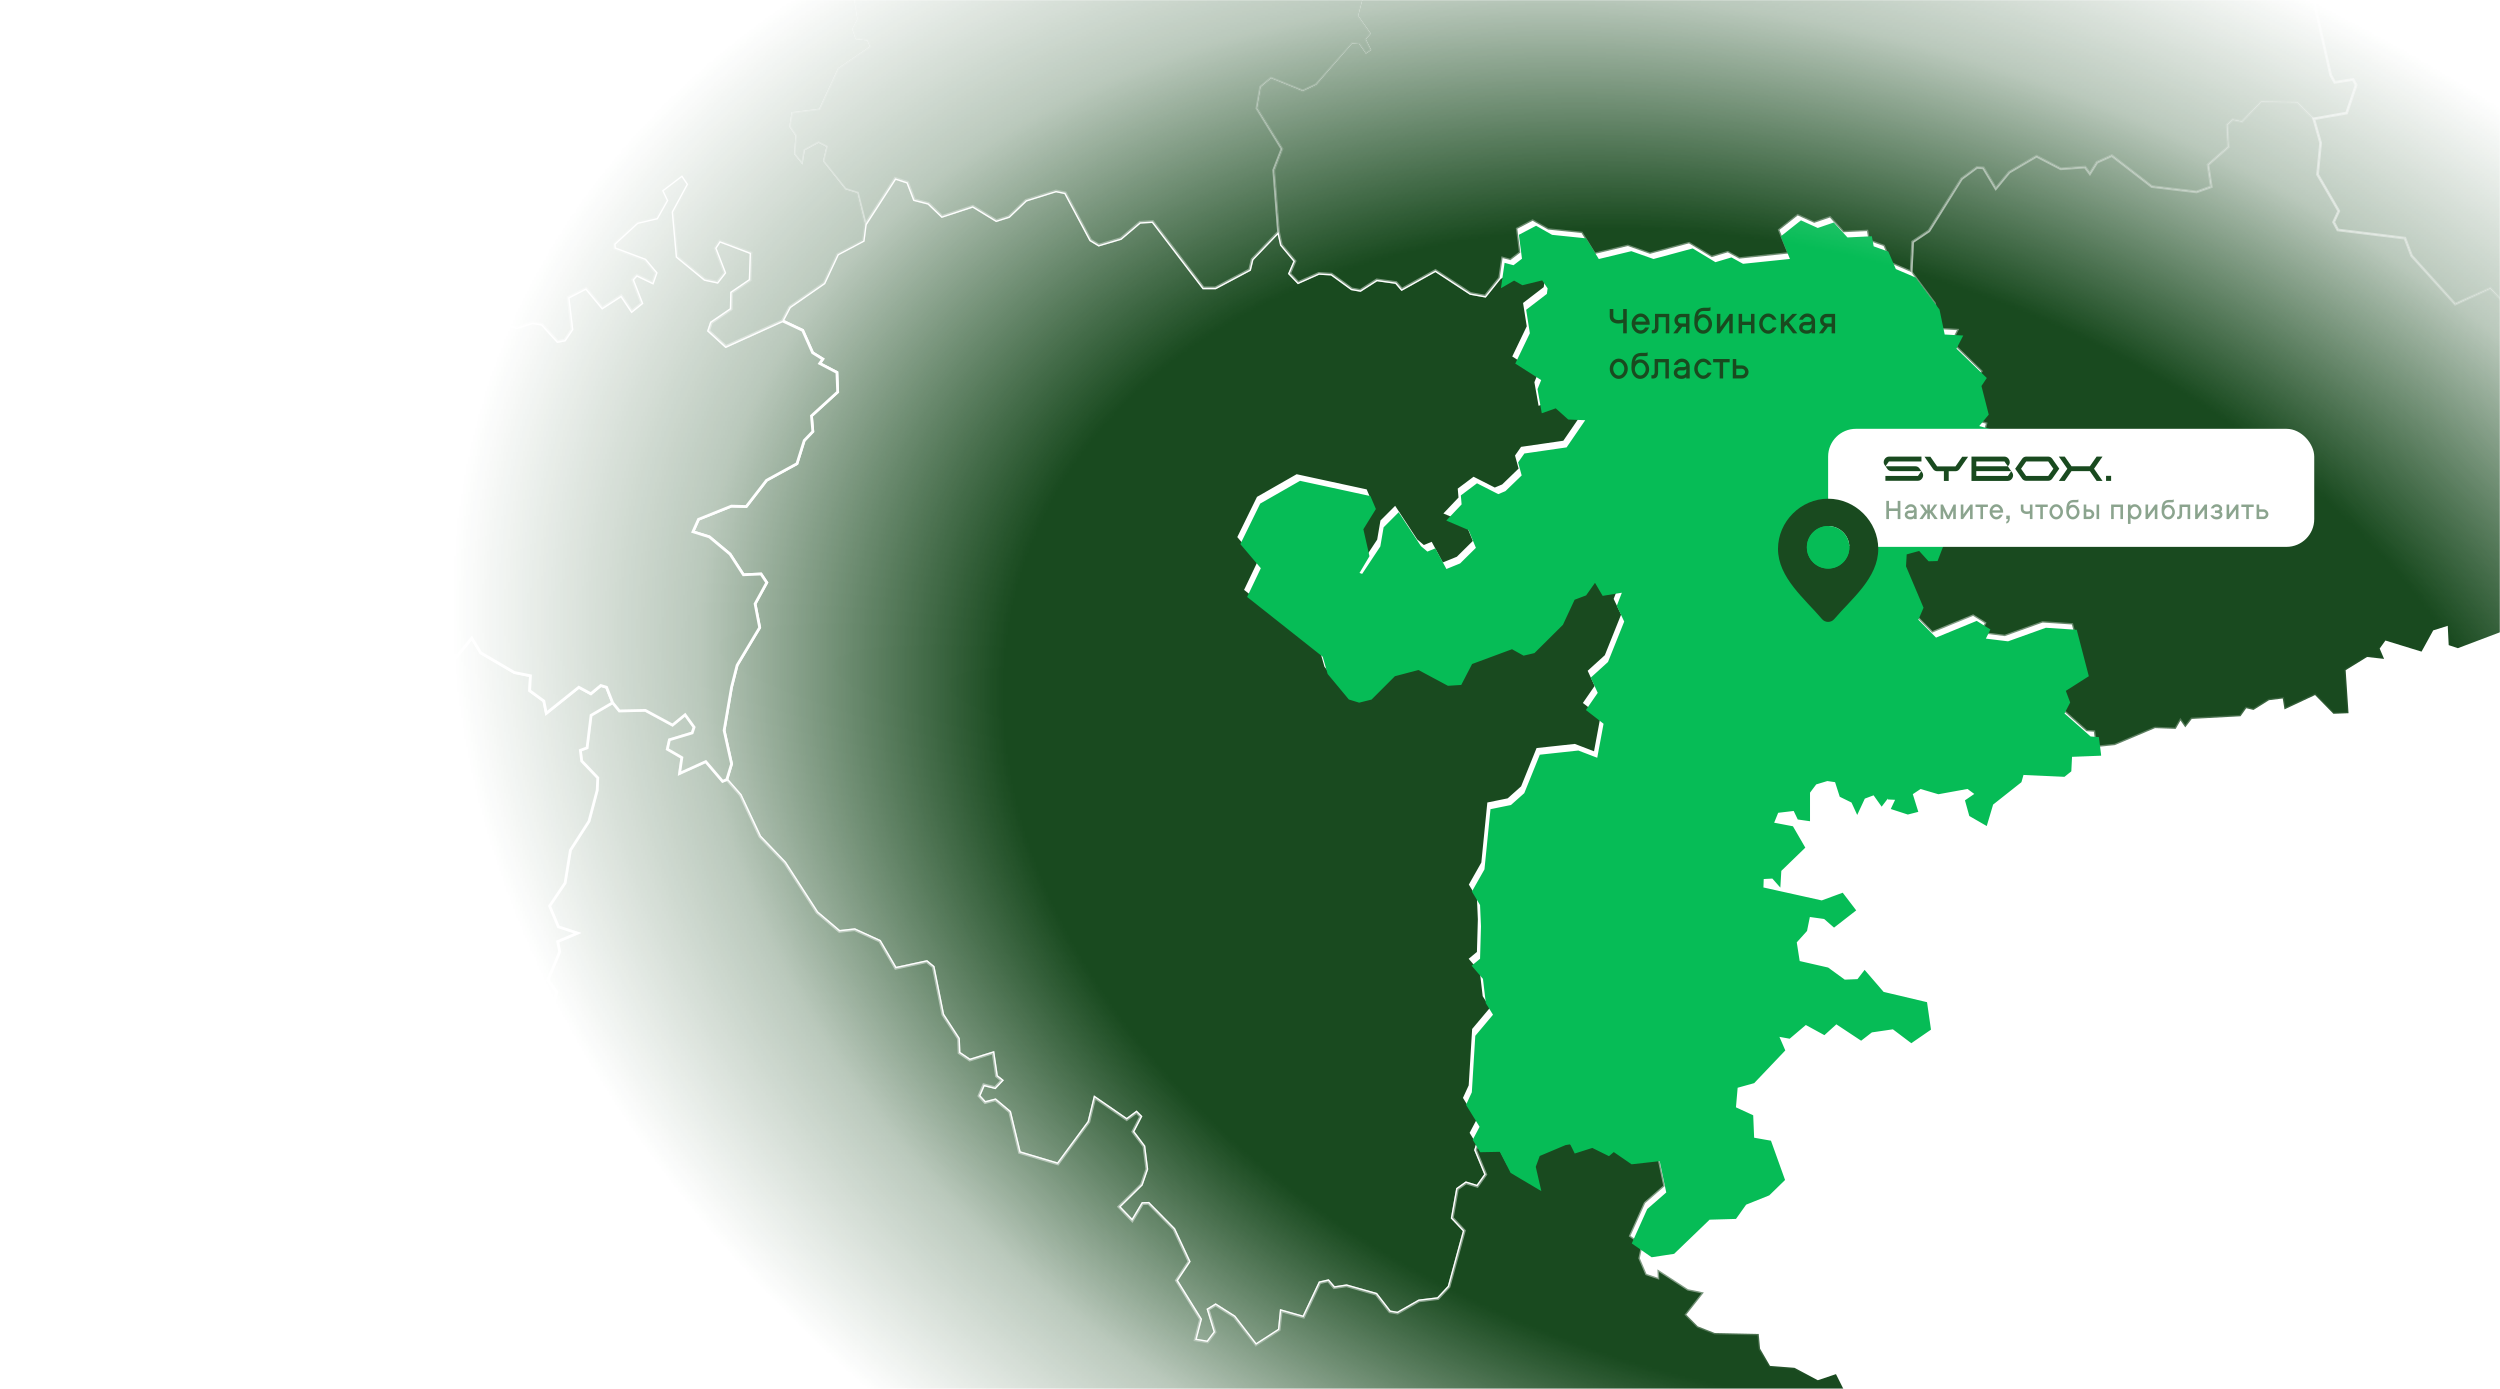 <svg width="1440" height="800" viewBox="0 0 1440 800" fill="none" xmlns="http://www.w3.org/2000/svg">
<g clip-path="url(#clip0_588_15032)">
<mask id="mask0_588_15032" style="mask-type:alpha" maskUnits="userSpaceOnUse" x="0" y="0" width="1440" height="800">
<rect width="1440" height="800" transform="matrix(-1 0 0 1 1440 0)" fill="url(#paint0_radial_588_15032)"/>
</mask>
<g mask="url(#mask0_588_15032)">
<path d="M498.463 129.251L515.641 102.704L522.799 105.017L526.653 115.041L534.801 117.134L542.62 124.625L560.348 118.786L573.892 127.048L581.16 124.735L590.961 115.371L608.249 109.974L613.644 111.076L628.18 138.284L632.915 141.148L645.578 137.402L656.59 128.039L663.967 127.599L693.148 165.822H700.085L719.796 155.357L721.227 149.409L736.423 133.547L738.075 141.037L745.893 150.4L742.81 157.56L747.765 162.738L759.658 157.45L766.925 157.891L778.598 166.373L783.553 167.254L793.023 161.196L804.145 162.738L807.448 166.593L826.828 155.798L846.98 169.016L855.459 170.558L863.828 160.094L870.104 156.459L875.059 159.213L886.732 156.349L890.475 161.857L889.925 165.822L878.143 174.855L880.235 188.073L872.086 205.037L886.952 214.51L884.639 220.238L886.842 232.685L894.33 230.042L901.707 236.651L912.939 237.092L900.937 254.606L876.601 258.131L873.518 262.537L875.61 270.138L865.699 279.721L860.964 281.704L848.852 275.535L840.483 281.814L840.923 286.88L832.775 295.473L844.667 300.539L849.292 311.775L839.602 321.359L830.683 324.994L824.296 313.097L820.001 314.86L815.707 311.225L803.484 292.609L795.886 300.209L794.014 311.114L783.003 327.748L779.589 326.536L785.755 316.182L782.232 300.65L789.389 289.084L786.636 282.584L746.995 273.993L724.641 286.77L713.629 309.242L725.412 323.121L717.594 339.534L760.759 373.681L763.622 383.706L775.514 398.026L780.91 399.678L787.517 398.026L800.951 384.587L815.156 380.842L832.224 389.984L839.052 389.544L845.218 377.647L869.003 368.835L875.72 372.58L881.336 371.258L897.413 355.286L904.24 340.635L910.957 338.102L916.793 329.841L921.638 338.102L933.751 336.119L930.337 344.932L934.632 353.964L925.052 377.867L915.472 386.569L919.436 395.162L912.829 404.745L922.74 412.456L918.775 433.826L906.993 429.309L885.63 431.622L876.821 453.432L868.783 460.593L857.441 462.906L854.027 497.053L846.98 509.501L851.495 516.991L852.045 529.549L851.495 548.715L847.09 552.351L853.146 559.4L854.798 573.5L859.203 580.55L848.742 592.997L846.759 625.383L843.566 632.322L851.384 644.99L847.42 652.48L851.164 658.648L849.953 662.394L855.789 676.493L850.944 683.323L844.447 681.34L839.492 684.865L836.519 701.498L843.456 708.878L834.647 741.153L828.26 747.983L817.359 749.305L805.026 756.354L800.511 755.583L792.693 745.449L775.625 740.603L768.467 741.705L765.054 737.739L760.209 738.841L750.849 758.668L737.965 755.033L736.864 765.938L723.43 774.64L710.987 758.447L700.195 751.618L695.901 754.262L699.865 767.26L695.571 772.988L688.413 771.776L691.496 759.88L677.622 737.519L684.889 726.613L676.19 707.998L661.545 693.127L658.131 693.237L652.185 703.151L644.477 695.109L657.47 682.332L660.554 673.409L658.902 660.301L652.515 651.819L657.03 643.117L654.608 640.693L648.992 644.879L630.602 632.212L627.188 646.201L609.35 670.435L587.217 663.826L581.601 640.474L573.342 633.534L567.396 635.075L563.872 631.22L566.625 624.831L573.122 626.484L577.086 622.298L574.003 619.875L572.021 606.436L558.587 610.622L552.42 606.436L552.09 598.285L543.06 584.405L537.554 556.977L533.81 553.892L515.862 557.748L506.722 542.106L492.297 535.497L483.487 536.489L470.604 525.583L452.104 496.943L437.679 481.852L426.448 457.949L418.629 449.027L421.382 439.994L417.088 420.717L421.382 395.712L424.575 383.155L437.569 361.455L434.926 347.796L441.643 335.568L438.34 330.612L428.209 331.052L420.501 319.155L408.609 309.242L399.139 306.268L402.332 299.107L421.272 291.507L429.861 291.727L441.533 276.636L459.042 267.053L463.226 253.724L468.181 248.547L467.411 239.515L482.496 225.745L482.056 214.51L472.146 209.333L473.907 206.799L468.071 203.164L462.345 190.276L450.673 184.769L454.857 176.837L474.678 163.068L482.496 146.435L497.252 138.614L498.463 129.251Z" fill="#194A1F" stroke="white" stroke-width="1.6"/>
<path d="M-152.989 178.939L-123.037 159.111L-113.567 164.068L-108.061 163.077L-100.243 153.493L-71.393 133.996L-58.179 132.674L-53.444 136.75L-46.727 154.595L-37.807 159.772L-14.022 163.738L-4.662 188.082L27.161 205.045L27.491 213.086L16.26 215.4L10.424 224.873L-2.791 229.83L-2.35 237.21L6.349 241.727L-5.543 251.31L-18.647 270.697L-27.236 273.231L-28.778 277.416L-29.989 288.762L-25.034 290.525L-19.308 283.475L-14.573 284.025L-15.233 276.095L-9.177 278.077L-0.588 299.998L-11.049 305.836L-12.591 313.547L-7.966 319.716L2.385 315.42L2.275 319.606L-22.501 323.901L-18.537 338.111L-29.549 337.561L-28.227 345.271L-40.891 343.619L-51.792 335.247L-50.801 339.873L-56.087 344.39L-50.251 353.313L-64.015 359.04L-72.824 366.531L-79.431 360.913L-86.699 361.684L-96.169 371.268L-101.895 364.658L-110.484 365.099L-127.111 353.423L-132.067 336.129L-143.188 326.655L-138.123 318.504L-140.986 311.784L-145.281 309.802L-151.117 322.689L-153.98 322.91L-156.072 313.877L-160.587 296.253L-155.852 288.652L-145.611 282.484L-142.418 270.036L-131.736 262.766L-133.828 254.394L-150.786 247.124L-166.753 231.923L-166.863 222.78L-155.631 207.689L-157.614 188.743L-152.989 178.939Z" fill="#194A1F" stroke="white" stroke-width="1.6"/>
<path d="M1100.8 156.682L1101.68 139.278L1111.04 132.999L1129.87 102.927L1138.68 96.428L1142.43 96.649L1149.58 108.545L1157.29 99.182L1173.04 89.929L1187.02 97.199L1201.01 96.207L1203.76 99.953L1207.83 93.454L1216.42 89.599L1239.44 107.443L1265.2 110.527L1273.68 107.554L1271.81 94.886L1283.48 84.642L1282.82 71.864L1286.02 68.89L1291.41 69.991L1302.42 58.535L1323.13 58.865L1332.71 68.449L1336.67 82.328L1334.91 100.504L1347.13 121.543L1344.16 127.932L1346.58 132.449L1385.23 137.185L1389.09 147.319L1414.19 175.187L1434.45 166.045L1451.96 184.551L1467.71 171.553L1473.87 182.127L1481.58 183.339L1490.17 177.611L1494.91 185.542L1513.08 185.873L1524.2 216.055L1540.71 220.02L1553.93 215.614L1562.19 224.977L1584.54 219.359L1588.62 235.332L1623.41 269.479L1623.96 285.341L1620.88 295.145L1586.08 295.365L1588.06 303.627L1594.78 311.668L1589.39 318.057L1587.95 326.869L1573.86 328.962L1561.64 324.336L1555.8 329.072L1553.38 337.224L1543.47 341.299L1536.75 343.282L1517.92 339.427L1515.28 345.706L1500.19 348.57L1496.89 352.094L1477.18 353.196L1472.22 358.814L1441.39 363.661L1415.73 373.354L1410.45 371.591L1409.9 360.466L1401.53 363.109L1394.81 375.337L1374 368.948L1370.7 373.574L1373.23 379.523L1363.43 378.421L1351.1 386.022L1352.75 410.806L1344.05 411.137L1333.48 400.341L1315.86 408.603L1314.87 402.325L1306.94 403.316L1298.02 408.934L1293.83 407.942L1290.53 412.569L1262.45 414.111L1258.71 418.957L1255.96 414.992L1253.2 419.839L1241.31 419.398L1218.08 429.202L1207.17 430.303L1206.07 421.491L1201.78 421.161L1185.92 407.171L1189.34 400.562L1186.69 393.512L1200.02 385.031L1193.41 359.695L1176.56 358.593L1154.76 366.415L1140.33 364.652L1143.2 358.924L1136.48 354.738L1112.91 364.432L1101.79 353.196L1104.88 346.036L1094.86 322.353L1095.3 314.532L1103.77 312.219L1109.28 318.277L1113.36 318.167L1118.31 305.169L1102.78 278.181L1114.9 273.224L1111.04 258.464L1126.57 260.337L1134.28 257.473L1141.43 253.176L1143.86 244.033L1136.26 241.94L1142.43 234.56L1138.24 218.148L1141.1 213.851L1123.71 196.998L1127.23 190.169L1117.32 189.618L1114.24 174.747L1100.8 156.682Z" fill="#194A1F" stroke="url(#paint1_linear_588_15032)" stroke-opacity="0.45" stroke-width="1.6"/>
<path d="M-80.416 -551.379L-75.241 -571.097L-70.396 -577.265L-71.277 -583.654L-55.53 -581.12L-47.932 -586.077L-15.448 -577.265L-11.264 -573.299L-10.273 -555.785L19.128 -550.608L24.304 -546.422L33.664 -508.529L32.783 -486.939L45.997 -475.153L48.419 -467.662L30.14 -449.928L26.286 -441.005L29.81 -419.966L29.589 -370.176L74.627 -362.576L72.424 -335.478L75.948 -333.715L81.234 -338.893L95.769 -333.275L97.091 -324.242L115.26 -321.819L111.516 -298.246L118.123 -294.391L125.5 -292.849L135.081 -298.797L138.494 -316.312L135.961 -321.158L137.283 -334.487L134.2 -338.672L136.732 -362.356L153.47 -367.313L148.845 -375.354L149.836 -381.082L156.553 -383.615L166.794 -381.412L173.401 -388.682L185.734 -393.859L206.656 -398.596L217.447 -397.714L237.048 -428.007L254.006 -425.253L263.806 -405.536L270.743 -405.976L305.21 -465.349L315.01 -468.103L331.307 -455.986L345.292 -448.055L414.995 -436.599L416.757 -447.725L422.814 -450.368L436.137 -430.981L440.432 -415.229L431.623 -368.304L421.712 -366.872L418.959 -344.731L404.204 -314.329L418.299 -282.935L427.879 -282.825L440.322 -275.665L448.14 -277.648L452.875 -273.572L446.378 -259.693L449.902 -237.331L458.381 -226.206L447.039 -219.927L444.837 -213.098L448.25 -207.259L445.828 -202.413L448.911 -181.043L440.542 -179.942L436.578 -175.315L431.292 -177.408L425.016 -173.773L422.263 -177.188L418.959 -175.976L418.078 -170.248L405.966 -171.129L396.716 -189.084L380.859 -183.246L379.097 -171.79L375.243 -167.824L342.979 -170.358L323.709 -178.62L316.662 -178.399L303.338 -172.12L292.656 -159.453L282.636 -133.567L295.299 -121.45L295.85 -111.867L304.769 -107.35L299.814 -97.326L302.787 -70.008L298.382 -57.12L289.683 -48.308L288.472 -41.589L277.791 -35.2L278.121 -29.142L271.074 -26.608L265.127 -29.472L253.235 -28.04L246.848 -23.413L238.7 -3.696L261.934 48.517L271.734 58.761L270.633 65.811L262.264 72.971L258.521 86.3L245.086 85.748L242.333 93.349L244.756 102.932L241.893 109.542L253.896 121.218L255.878 129.259L268.982 138.292L261.273 147.325L269.202 153.273L263.476 161.314L260.833 167.813L255.327 168.033L246.408 160.983L240.572 162.856L232.313 157.018L223.834 144.35L226.807 131.462L224.054 122.43L219.099 117.032L213.373 120.116L215.575 129.48L202.582 125.624L195.204 111.084L196.525 104.805L180.779 81.673L174.282 88.502L168.225 85.198L163.6 89.715L156.553 86.85L161.839 68.454L158.535 58.651L151.708 54.355L146.973 56.227L131.447 51.711L134.64 40.916L131.337 35.408L132.438 30.342L121.316 24.173L108.873 27.147L101.165 33.206L93.457 29.791L86.74 11.395L86.519 2.914L91.475 -5.348L88.281 -10.415L76.058 -6.89L74.186 1.04L78.151 8.311L71.764 13.708L70.222 23.292L67.029 25.054L58.33 21.639L61.303 13.708L56.237 10.183L45.997 15.03L36.306 10.954L28.048 20.208L23.093 14.039H15.274L12.521 23.071L6.575 25.274L6.245 32.654L-1.904 35.408L-16.659 36.4L-26.019 27.588L-44.519 49.508L-45.84 58.431L-55.42 55.126L-73.699 60.854L-71.827 54.245L-76.342 48.297L-104.972 44.992L-102.109 21.088L-106.404 14.259L-98.806 7.87L-107.725 -7.001L-109.157 -22.532L-103.32 -34.979L-99.026 -37.733L-84.05 -34.869L-66.211 -46.436L-53.658 -37.954L-48.813 -40.157L-42.867 -51.833L-38.572 -83.447L-24.588 -99.419L-56.081 -110.104L-79.205 -112.748L-123.472 -115.612L-132.942 -111.757L-134.153 -119.467L-138.998 -127.068L-134.373 -136.871L-129.638 -137.312L-126.665 -142.82L-130.409 -154.386L-124.683 -161.656L-130.739 -165.291L-116.094 -172.12L-118.406 -183.356L-111.139 -198.998L-109.157 -196.684L-99.356 -198.447L-94.731 -202.743L-91.428 -200.54L-81.958 -202.633L-84.05 -213.759L-73.369 -224.223L-67.092 -222.461L-57.512 -227.858L-62.247 -235.238L-58.503 -238.653L-62.798 -244.821L-60.265 -246.474L-37.141 -244.161L-40.224 -262.887L-47.932 -274.563L-49.804 -284.037L-52.447 -278.419L-60.155 -282.053L-65.22 -292.628L-62.357 -294.611L-65.771 -300.119L-64.009 -311.024L-80.526 -313.778L-76.342 -352.442L-75.131 -368.744L-77.553 -374.472L-95.062 -381.633L-85.812 -408.289L-82.729 -438.252L-98.365 -422.72L-107.505 -420.296L-132.061 -432.523L-138.998 -451.58L-113.011 -455.876L-105.743 -454.003L-101.779 -457.418L-94.842 -493.218L-80.637 -508.199L-85.922 -535.076L-80.416 -551.379Z" fill="#194A1F" stroke="white" stroke-width="1.6"/>
<path d="M-104.976 44.99L-76.346 48.294L-71.831 54.242L-73.703 60.852L-55.424 55.124L-45.844 58.428L-44.523 49.506L-26.023 27.585L-16.663 36.397L-1.908 35.406L6.241 32.652L6.571 25.272L12.517 23.069L15.27 14.037H23.088L28.044 20.205L36.302 10.952L45.993 15.027L56.233 10.181L61.299 13.706L58.325 21.636L67.025 25.052L70.218 23.289L71.76 13.706L78.146 8.308L74.182 1.038L76.054 -6.893L88.277 -10.418L91.47 -5.351L86.515 2.911L86.735 11.392L93.452 29.788L101.16 33.203L108.869 27.144L121.312 24.17L132.433 30.339L131.332 35.406L134.636 40.913L131.442 51.709L146.969 56.225L151.704 54.352L158.531 58.649L161.834 68.452L156.549 86.848L157.98 93.236L164.697 94.118L167.671 99.075L167.12 102.379L158.09 105.904L152.474 115.819L147.629 110.751L137.829 117.47L134.526 112.404L138.269 106.676L131.883 102.93L120.321 107.226L115.806 117.251L106.777 116.038L101.491 126.834L81.34 122.097L70.108 129.036L64.272 139.391L66.254 145.34L78.477 145.56L77.596 149.966L71.319 158.888L63.391 158.668L57.114 171.006L47.314 168.031L42.579 183.122L25.841 196.01L27.163 205.043L-4.661 188.079L-14.021 163.735L-37.806 159.77L-46.725 154.592L-53.442 136.747L-58.177 132.672L-71.391 133.993L-100.241 153.491L-108.059 163.074L-113.565 164.066L-123.035 159.109L-152.987 178.936L-158.052 164.947L-157.171 157.126L-175.12 143.908L-167.302 133.774L-168.073 124.631L-181.947 115.488L-192.078 117.581L-194.17 111.412L-190.977 98.744L-183.599 90.263L-172.147 90.924L-173.468 65.698L-167.302 57.436L-143.627 52.37L-136.249 43.006L-119.732 48.404L-113.565 46.752L-109.381 39.482L-104.976 44.99Z" fill="#194A1F" stroke="white" stroke-width="1.6"/>
<path d="M352.889 404.745L356.744 409.482L371.719 409.152L387.356 417.633L394.623 411.685L399.799 418.845L398.698 422.15L385.594 426.115L384.383 431.512L392.751 436.359L391.43 445.502L406.516 438.673L416.206 450.018L418.629 449.027L426.447 457.949L437.679 481.853L452.104 496.944L470.603 525.583L483.487 536.489L492.296 535.497L506.721 542.106L515.861 557.748L533.81 553.893L537.554 556.977L543.059 584.405L552.089 598.285L552.419 606.436L558.586 610.622L572.02 606.436L574.002 619.875L577.085 622.298L573.121 626.484L566.624 624.831L563.871 631.22L567.395 635.076L573.341 633.534L581.6 640.474L587.216 663.826L609.349 670.435L627.188 646.201L630.602 632.212L648.991 644.879L654.607 640.694L657.029 643.117L652.515 651.819L658.901 660.301L660.553 673.409L657.47 682.332L644.476 695.109L652.184 703.151L658.131 693.237L661.544 693.127L676.189 707.998L684.889 726.613L677.621 737.519L691.496 759.88L688.412 771.776L695.57 772.988L699.864 767.26L695.9 754.262L700.195 751.618L710.986 758.447L723.429 774.64L736.863 765.938L737.964 755.033L750.848 758.668L760.208 738.841L765.053 737.739L768.466 741.705L775.624 740.603L792.692 745.449L800.51 755.583L805.025 756.355L817.358 749.305L828.259 747.983L834.646 741.153L843.455 708.878L836.518 701.498L839.491 684.865L844.446 681.34L850.943 683.323L855.788 676.493L849.952 662.394L851.164 658.649L862.505 658.429L868.892 670.875L884.308 680.018L881.555 668.012L884.088 661.072L899.504 654.573L903.028 654.022L905.56 659.199L915.251 656.115L924.611 660.742L927.474 658.318L938.045 665.588L954.782 663.716L958.857 683.213L947.625 693.016L939.146 711.853L949.607 719.123L945.533 720.004L944.542 724.741L948.396 733.773L954.892 735.976L954.672 731.13L972.291 742.585L981.43 744.458L971.3 757.236L977.907 763.955L987.707 767.811L1013.03 768.362L1013.8 776.844L1019.53 786.757L1033.63 787.859L1047.06 795.018L1057.52 791.493L1063.03 802.509L1072.72 812.092L1065.67 814.406L1053.12 871.025L1005.77 887.548L978.017 886.446L965.354 883.581L955.774 871.575L954.782 864.746L945.863 862.102L940.687 866.728L927.143 897.131L903.358 905.722L904.129 894.597L899.174 887.767L883.537 889.199L878.693 885.674L854.247 882.921L844.666 873.889L844.006 865.957L829.801 866.949L827.158 852.739L830.241 844.037L827.158 837.648L811.852 835.445L805.575 825.2L799.409 828.725L796.766 836.766L790.82 835.335L789.499 829.496L782.561 834.894L776.725 830.488L772.43 832.471L768.136 827.844L763.071 829.056L761.309 853.951L757.345 856.484L754.592 852.188L748.315 853.4L743.801 860.56L731.137 854.171L718.033 833.352L705.37 838.859L700.195 835.886L695.9 838.639L690.284 835.004L682.136 835.445L682.356 848.884L674.868 846.57L663.856 834.233L661.214 837.207L661.984 848.333L655.708 849.104L652.294 856.705L639.521 853.73L635.116 875.21L603.623 894.046L600.32 899.113L583.912 886.335L573.672 887.767L553.3 869.812L550.437 866.178L553.741 857.035L549.666 853.841L536.012 865.517L531.717 859.899L522.468 858.577L518.393 868.932L524.009 891.623L514.65 902.638H506.721L500.004 891.073L507.162 864.305L490.094 859.678L480.954 845.799L481.725 840.291L479.413 836.987L477.871 838.639L477.651 831.479L469.282 824.87L441.202 816.829L435.697 806.805L437.789 796.451L417.638 780.588L409.929 784.003L408.608 781.36L393.852 782.241L386.585 786.206L382.29 782.571L377.775 785.545L379.648 782.02L370.618 781.249L362.91 784.995L363.461 787.528L352.229 786.867L334.61 748.644L329.325 754.813L322.387 754.592L317.212 762.523L297.501 759.108L289.463 770.895L292.546 779.487L282.635 785.656L279.332 786.096L280.764 780.588L274.487 774.64L270.743 781.029L263.585 784.554L254.556 783.673L248.83 775.301L258.19 773.428L258.08 762.964L250.812 758.337L234.625 761.091L221.081 759.549L216.896 751.067L218.989 744.899L244.205 726.173L261.714 708.438L265.347 702.049L260.282 678.256L274.817 661.513V656.556L267.77 649.065L272.725 634.635L278.341 628.907L283.847 631L289.573 616.019L288.251 607.097L304.769 591.455L316.881 584.626L320.736 571.407L315.56 564.578L322.387 548.165L321.176 542.327L332.628 537.48L321.617 533.845L316.551 521.838L325.47 508.62L328.554 489.674L339.235 473.04L343.97 455.196L344.3 448.035L335.051 438.342L334.28 432.173L338.134 430.741L340.446 412.015L352.889 404.745Z" fill="#194A1F" stroke="url(#paint2_linear_588_15032)" stroke-opacity="0.45" stroke-width="1.6"/>
<path d="M736.424 133.554L721.228 149.416L719.797 155.364L700.086 165.829H693.149L663.968 127.606L656.59 128.047L645.579 137.409L632.915 141.155L628.181 138.291L613.645 111.083L608.249 109.981L590.961 115.379L581.161 124.742L573.893 127.055L560.349 118.793L542.62 124.632L534.802 117.141L526.654 115.049L522.8 105.024L515.642 102.711L498.464 129.258L493.949 111.193L486.902 108.99L474.018 92.797L476 84.536L471.486 82.222L463.557 86.519L462.236 94.78L457.391 88.722L458.161 78.147L454.638 72.97L455.959 64.598L471.816 62.615L482.717 39.263L500.997 26.816L499.565 23.291L492.848 22.519L490.866 16.682L493.839 10.953L490.646 -8.213L482.277 -7.663L480.075 -11.298L482.277 -21.211L488.774 -27.6L486.792 -34.32L471.596 -48.089L476.771 -57.011L476.551 -69.239L481.837 -82.346L476 -106.03L462.456 -123.764L452.215 -144.914L457.831 -157.912L448.912 -181.044L445.829 -202.414L448.251 -207.261L444.838 -213.099L447.04 -219.929L458.382 -226.207L449.903 -237.332L446.379 -259.694L452.876 -273.573L448.141 -277.649L440.323 -275.666L427.88 -282.826L418.3 -282.936L404.205 -314.33L418.96 -344.732L421.713 -366.873L431.624 -368.305L439.001 -400.029L439.222 -424.593L422.814 -450.37L416.758 -447.726L414.996 -436.6L345.293 -448.056L331.308 -455.988L338.135 -467.664L334.281 -476.366L335.823 -486.059L319.305 -491.787L320.737 -499.828L290.455 -511.284L301.467 -557.769L336.153 -551.16L346.064 -570.988L370.289 -569.115L377.447 -588.833L422.044 -582.774L414.776 -557.769L453.096 -551.27L457.281 -571.869L544.823 -558.32L554.843 -581.783L563.542 -580.24L570.7 -599.848L606.598 -597.314L617.169 -622.319L647.891 -614.718L660.554 -649.307L670.685 -647.764L675.53 -660.212L679.715 -659.661L683.238 -665.94L712.199 -656.357L721.669 -661.754L753.602 -657.789L849.623 -659.111L854.358 -663.847L867.242 -665.279L873.409 -677.396L892.679 -688.852L900.717 -668.804L885.741 -630.581L885.852 -617.803L891.137 -581.232L901.158 -561.624L901.048 -536.069L893.45 -504.896L878.474 -469.426L879.355 -454.005L866.912 -411.485L843.787 -390.776L832.225 -372.491L821.103 -334.378L829.913 -326.777L840.924 -308.271L849.293 -303.205L860.525 -301.992L873.849 -284.699L872.087 -270.599L878.474 -259.473L870.105 -247.026L869.995 -233.588L875.28 -231.825L878.033 -223.013L883.539 -218.827L895.542 -220.92L897.414 -218.166L894.11 -209.354L899.065 -189.526L895.321 -182.366L880.236 -172.122L876.492 -160.335L871.977 -157.251L861.296 -159.234L846.54 -147.007L842.136 -136.101L829.692 -121.562L830.683 -107.131L836.74 -98.319L849.403 -95.345L852.376 -90.168L851.605 -76.068L836.409 -64.943L825.067 -51.284L819.782 -68.247L806.018 -67.146L794.896 -71.662L787.849 -64.061L787.738 -56.791L780.251 -46.987L782.453 -37.514L774.414 -19.449L775.295 -13.611L785.976 -5.019L782.343 9.081L789.61 19.325L786.747 22.63L789.831 28.798L786.747 30.891L782.893 25.383L778.819 25.053L758.117 48.736L750.409 52.371L732.13 44.991L726.073 50.058L723.981 62.395L738.406 85.747L733.671 97.975L736.424 133.554Z" fill="#194A1F" stroke="url(#paint3_linear_588_15032)" stroke-opacity="0.45" stroke-width="1.6"/>
<path d="M157.104 384.824L168.776 389.01L175.493 398.814L181.77 392.645L185.514 394.628L191.24 403.991L189.478 410.159L193.552 411.812L210.951 395.95L226.257 409.829L230.992 397.272L230.221 384.384L243.325 372.377L242.994 366.759L253.235 371.055L260.723 364.556L259.402 376.783L262.815 378.435L271.735 367.53L276.91 376.012L296.29 387.357L305.54 389.231L305.1 397.822L313.248 403.77L314.68 410.82L333.399 395.839L340.337 399.585L346.063 394.848L349.366 395.839L352.89 404.762L340.447 412.032L338.135 430.758L334.28 432.19L335.051 438.358L344.301 448.052L343.971 455.212L339.236 473.057L328.555 489.69L325.471 508.636L316.552 521.855L321.617 533.861L332.629 537.496L321.177 542.343L322.388 548.182L315.561 564.594L320.736 571.424L316.882 584.642L304.769 591.472L288.252 607.113L289.573 616.036L283.847 631.016L278.342 628.923L272.726 634.652L267.771 649.082L274.818 656.572V661.529L260.283 678.273L265.348 702.065L261.714 708.454L244.206 726.189L218.989 744.915L202.582 720.681L180.449 713.191L174.833 715.174L166.023 705.48L168.116 702.176L157.434 699.972L152.149 694.796L140.036 694.465L125.941 684.551L124.84 671.553L120.105 666.376L116.141 666.816L114.599 673.426L108.984 672.214L102.046 665.275L103.588 659.326L95.439 654.7L68.901 657.013L53.705 644.896L47.429 635.312L42.033 635.863L37.518 630.355L30.03 628.483L18.799 637.185L16.596 631.457L24.525 618.679L23.313 614.604L29.37 612.07L36.748 597.09L30.03 589.269L19.019 587.947L20.45 583.21L16.486 581.117L8.998 584.972L7.016 581.558L9.989 570.212L5.144 564.374L6.356 553.909L0.299 551.046L-8.18 538.047L-3.004 532.319L-2.894 526.922L8.117 521.745L22.873 526.812L25.736 518.661L23.974 509.848L18.689 505.552L19.459 501.477L24.304 498.172L39.17 502.027L42.253 499.714L41.042 496.189L29.26 490.792L33.444 486.165L59.541 495.859L74.077 475.921L89.493 477.794L85.529 471.735L92.686 474.269L106.451 471.404L118.123 479.666L134.971 470.193L148.295 475.59L151.929 471.625L145.212 463.363L164.592 447.061L165.693 432.3L171.75 422.937L167.455 413.684L168.336 403L157.104 384.824Z" fill="#194A1F" stroke="white" stroke-width="1.6"/>
<path d="M23.306 614.593L24.517 618.669L16.589 631.447L18.791 637.174L30.023 628.473L37.511 630.345L42.025 635.853L47.421 635.302L53.698 644.885L68.894 657.003L95.431 654.689L103.58 659.315L102.039 665.264L108.976 672.204L114.592 673.415L116.133 666.806L120.097 666.365L124.833 671.542L125.934 684.541L140.028 694.454L152.141 694.785L157.427 699.962L168.108 702.165L166.016 705.47L174.825 715.163L180.441 713.18L202.574 720.671L218.981 744.905L216.889 751.073L208.851 750.523L209.071 758.564L213.476 761.978L210.392 772.553L203.345 773.324L207.419 766.054L200.042 764.402L195.637 764.292L191.453 769.579L191.232 785.551H187.378L187.158 790.067L178.459 790.838L179.78 802.515L145.644 815.954L130.008 830.934L111.619 831.705L105.012 829.062L97.414 845.585L104.241 862.989L79.134 872.352L57.992 895.154L42.906 887.333L36.96 889.205L44.228 898.569L48.192 933.487L54.468 947.036L52.486 955.628L60.194 958.602L62.177 966.312L50.945 978.099L27.05 989.004L26.389 992.749L17.47 985.259L11.083 985.369L0.512 957.941L-7.857 950.891L-21.622 928.42L-42.544 912.227L-51.793 920.379L-62.915 921.37L-68.641 909.804L-79.763 912.448L-91.325 902.094L-97.271 890.087L-111.806 883.697L-115.991 885.901L-118.083 895.925L-126.011 902.644L-137.023 899.229L-151.668 906.279L-154.972 902.424L-153.871 888.875L-173.471 874.665L-179.968 874.004L-187.236 879.512L-181.51 893.942L-184.263 898.128L-208.378 896.035L-220.821 900.881L-225.996 884.689L-217.407 877.199L-215.536 858.913L-235.356 830.273L-244.716 829.502L-252.204 822.232L-266.409 821.902L-272.025 827.299L-278.962 820.029L-296.581 821.572L-307.482 831.926L-316.622 834.459L-318.934 831.705L-316.292 824.215L-318.934 822.342L-329.836 829.613L-336.883 827.96L-361.88 843.161L-370.909 839.746L-405.706 813.53L-406.807 796.236L-410.661 789.296L-414.295 784.67L-429.491 779.933L-435.106 773.104L-437.859 766.054L-436.318 758.894L-422.884 738.736L-422.774 730.254L-413.304 710.757L-413.634 703.157L-403.503 686.193L-400.86 673.966L-392.822 667.687L-384.784 660.858L-379.498 660.527L-364.963 673.084L-357.695 667.136L-337.544 661.519L-325.651 670.551L-309.464 672.865L-298.673 681.016L-280.063 666.476L-276.54 653.147L-273.236 653.036L-265.418 658.435L-252.645 658.985L-237.999 675.508L-232.603 666.476L-227.428 664.272L-201.991 665.484L-190.319 651.935L-163.451 666.586L-160.808 662.51L-164.882 651.274L-155.302 646.868L-149.796 639.158L-140.767 639.488L-133.83 629.133L-125.241 630.345L-113.899 624.287L-110.595 632.989L-101.676 635.963L-96.721 639.708L-84.388 635.412L-79.763 644.114L-70.843 640.48L-66.879 644.555L-52.344 646.648L-38.91 637.505L-24.815 644.004L-20.741 640.81L-24.925 630.345L-19.089 621.423L-11.601 627.261L-5.214 625.608L-0.369 615.695L6.898 617.237L16.038 611.068L23.306 614.593Z" fill="#194A1F" stroke="white" stroke-width="1.6"/>
<path d="M898.188 -730.484L902.703 -735L936.508 -720.13L939.591 -715.614L939.371 -698.76L945.868 -691.38L973.947 -697.328L1033.41 -686.643L1155.09 -607.112L1169.07 -585.963L1170.61 -576.6L1164.23 -555.56L1172.6 -526.479L1200.24 -476.91L1203.1 -464.463L1197.81 -452.016L1232.94 -437.476L1238.34 -427.341L1244.61 -390.881L1244.5 -347.701L1250.34 -335.474L1259.37 -325.78L1268.95 -321.704L1293.61 -321.044L1325 -310.579L1343.39 -311.35L1346.8 -297.36L1354.84 -298.021L1357.26 -294.827L1377.85 -229.175L1392.83 -212.322L1409.35 -206.373L1412.32 -192.604L1417.16 -148.102L1430.27 -117.039L1405.16 -102.83L1400.98 -95.669L1392.61 -92.915L1387.54 -83.993L1377.85 -76.833L1367.72 -84.103L1326.65 -61.191L1336.12 -49.956L1325.44 -31.78L1342.51 43.344L1344.82 47.42L1355.39 45.767L1357.15 48.962L1351.64 65.154L1332.7 68.459L1323.12 58.876L1302.42 58.546L1291.41 70.001L1286.02 68.9L1282.82 71.874L1283.48 84.652L1271.81 94.896L1273.68 107.564L1265.2 110.538L1239.44 107.454L1216.42 89.609L1207.83 93.464L1203.76 99.963L1201.01 96.218L1187.02 97.21L1173.04 89.939L1157.29 99.192L1149.58 108.555L1142.42 96.659L1138.68 96.438L1129.87 102.937L1111.04 133.009L1101.68 139.288L1100.8 156.692L1089.24 151.736L1084.94 141.711L1076.36 138.627L1075.36 133.12L1061.71 133.781L1054 125.299L1044.97 128.383L1035.5 124.087L1024.93 132.459L1030.44 146.008L1001.81 148.982L995.2 145.347L985.95 148.1L972.846 140.169L950.383 146.228L937.609 141.711L918.449 146.338L910.961 134.221L891.691 132.238L882.772 127.171L873.962 131.797L875.724 145.457L869.998 149.863L865.483 148.651L863.832 160.107L855.463 170.572L846.984 169.029L826.833 155.811L807.452 166.606L804.149 162.751L793.027 161.209L783.557 167.267L778.602 166.386L766.929 157.904L759.662 157.463L747.769 162.751L742.814 157.573L745.897 150.413L738.079 141.05L736.428 133.56L733.675 97.981L738.41 85.753L723.984 62.401L726.077 50.063L732.133 44.997L750.412 52.377L758.12 48.742L778.822 25.059L782.896 25.389L786.751 30.897L789.834 28.804L786.751 22.635L789.613 19.331L782.346 9.087L785.98 -5.013L775.298 -13.605L774.418 -19.443L782.456 -37.509L780.254 -46.982L787.742 -56.785L787.852 -64.055L794.899 -71.656L806.021 -67.14L819.785 -68.241L825.071 -51.278L836.413 -64.937L851.609 -76.062L852.38 -90.162L849.406 -95.339L836.743 -98.313L830.687 -107.125L829.696 -121.556L842.139 -136.095L846.543 -147.001L861.299 -159.228L871.98 -157.245L876.495 -160.329L880.239 -172.116L895.325 -182.36L899.069 -189.52L894.113 -209.348L897.417 -218.16L895.545 -220.914L883.542 -218.821L878.036 -223.007L875.283 -231.819L869.998 -233.582L870.108 -247.02L878.477 -259.467L872.09 -270.593L873.852 -284.693L860.528 -301.987L849.296 -303.199L840.927 -308.265L829.916 -326.771L821.107 -334.372L832.228 -372.485L843.79 -390.77L866.915 -411.479L879.358 -453.999L878.477 -469.42L893.453 -504.89L901.051 -536.063L901.161 -561.618L891.14 -581.226L885.855 -617.797L885.745 -630.575L900.721 -668.798L892.682 -688.846L890.59 -715.173L898.188 -730.484Z" fill="#194A1F" stroke="url(#paint4_linear_588_15032)" stroke-opacity="0.45" stroke-width="1.6"/>
<path d="M156.552 86.862L163.599 89.726L168.224 85.209L174.281 88.514L180.777 81.684L196.524 104.817L195.203 111.096L202.58 125.636L215.574 129.491L213.372 120.128L219.098 117.044L224.053 122.441L226.806 131.474L223.833 144.362L232.312 157.03L240.57 162.867L246.406 160.995L255.326 168.045L260.832 167.825L263.474 161.326L280.322 156.479L284.286 158.682L272.173 168.266L264.355 180.382L263.695 184.348L270.962 189.745L282.745 184.458L297.72 188.754L306.75 185.89L312.146 186.771L321.175 196.685L325.249 195.914L329.434 189.745L327.231 171.35L337.582 166.062L346.942 177.298L357.843 170.248L363.9 179.281L369.626 174.654L364.34 161.105L366.763 158.462L375.902 162.867L377.885 157.25L371.608 149.759L353.99 143.15L353.769 140.507L367.093 128.28L378.325 125.636L384.051 115.502L381.298 109.773L392.86 100.961L396.384 106.139L387.685 122.221L389.997 147.887L405.964 160.995L413.232 162.537L417.416 157.14L411.91 142.93L414.553 138.854L432.612 145.684L432.062 161.326L421.38 168.596L421.16 178.069L409.708 185.89L408.166 190.516L418.077 199.549L450.671 184.789L462.343 190.296L468.069 203.184L473.906 206.819L472.144 209.353L482.054 214.529L482.495 225.765L467.409 239.535L468.18 248.567L463.224 253.744L459.04 267.073L441.531 276.656L429.859 291.747L421.27 291.527L402.33 299.127L399.137 306.288L408.607 309.262L420.499 319.175L428.207 331.072L438.338 330.632L441.642 335.588L434.924 347.816L437.567 361.474L424.574 383.174L421.38 395.732L417.086 420.737L421.38 440.014L418.627 449.047L416.205 450.038L406.515 438.692L391.429 445.522L392.75 436.379L384.381 431.532L385.593 426.135L398.697 422.169L399.798 418.865L394.622 411.704L387.355 417.652L371.718 409.171L356.742 409.501L352.888 404.765L349.365 395.842L346.061 394.851L340.335 399.588L333.398 395.842L314.678 410.823L313.247 403.773L305.098 397.825L305.539 389.233L296.289 387.36L276.909 376.015L271.733 367.533L262.814 378.438L259.4 376.786L260.722 364.558L253.234 371.058L242.993 366.762L243.323 372.38L230.219 384.387L230.99 397.274L226.255 409.832L210.949 395.953L193.551 411.815L189.477 410.162L191.239 403.994L185.512 394.631L181.769 392.648L175.492 398.817L168.775 389.013L157.103 384.827L141.026 385.267L132.657 376.125L117.681 376.345L119.333 370.837L106.009 345.282L93.346 334.487L88.941 339.223L87.289 335.919L84.316 337.901L81.013 343.74L72.424 344.731L82.224 349.467L71.763 350.128L59.1 368.855L49.409 372.269L33.222 372.38L26.065 364.779L15.164 362.025L15.053 353.874L8.006 355.746L1.729 351.341L-3.446 359.712L-11.485 358.39L-14.127 372.049L-19.082 369.075L-19.963 357.509L-24.809 353.874L-30.424 355.857L-29.433 361.805L-40.225 374.252L-38.463 382.294L-41.656 383.946L-51.126 379.209L-54.319 385.819L-57.733 373.151L-54.87 369.736L-64.01 359.051L-50.245 353.323L-56.081 344.401L-50.796 339.884L-51.787 335.258L-40.885 343.63L-28.222 345.282L-29.544 337.571L-18.532 338.122L-22.496 323.912L2.28 319.616L2.39 315.43L-7.961 319.727L-12.586 313.557L-11.044 305.847L-0.583 300.009L-9.172 278.088L-15.228 276.106L-14.568 284.036L-19.303 283.486L-25.029 290.536L-29.984 288.773L-28.773 277.427L-27.231 273.241L-18.642 270.708L-5.538 251.321L6.354 241.738L-2.345 237.221L-2.785 229.841L10.429 224.884L16.265 215.411L27.496 213.097L27.166 205.056L25.845 196.024L42.582 183.136L47.317 168.045L57.117 171.019L63.394 158.682L71.323 158.902L77.599 149.98L78.48 145.573L66.257 145.353L64.275 139.405L70.111 129.05L81.343 122.111L101.494 126.848L106.78 116.052L115.809 117.264L120.324 107.24L131.886 102.944L138.273 106.689L134.529 112.418L137.832 117.484L147.633 110.765L152.478 115.832L158.094 105.918L167.123 102.393L167.674 99.089L164.701 94.132L157.984 93.25L156.552 86.862Z" fill="#194A1F" stroke="white" stroke-width="1.6"/>
<path d="M1412.32 -192.614L1417.38 -197.461L1438.42 -193.496L1479.6 -206.494L1479.05 -240.862L1495.68 -254.631L1502.83 -252.538L1506.25 -245.598L1543.25 -265.646L1553.71 -282.5L1579.03 -286.355L1605.57 -296.489L1615.81 -315.876L1620.44 -342.424L1641.03 -342.313L1682.87 -376.461L1670.43 -397.059L1680.56 -405.431L1695.1 -406.863L1706.11 -401.686L1706.55 -391.001L1741.01 -403.338L1755 -392.323L1776.47 -383.181L1800.04 -389.569L1807.52 -381.197L1824.04 -389.018L1838.47 -373.046L1866.99 -353.218L1878.11 -340.881L1894.3 -338.899L1922.6 -304.531L1924.03 -288.338L1939.55 -273.688L1953.32 -281.839L1963.89 -278.535L1965.65 -272.476L1958.93 -263.223L1974.68 -248.573L1964.11 -236.346L1974.46 -231.499L1993.84 -225.881L2020.82 -234.473L2030.62 -225.66L2041.63 -228.525L2055.95 -213.103L2096.03 -213.764L2114.53 -209.689L2125.43 -212.112L2136 -205.062L2141.07 -198.673L2137.43 -193.275L2120.47 -177.304L2118.05 -166.508L2103.85 -161.882L2091.51 -147.452L2080.94 -144.588L2057.71 -124.54L1978.53 -127.624L1963.78 -112.202L1966.75 -108.677L1953.1 -101.518L1937.24 -107.135L1901.45 -106.254L1893.75 -117.159L1887.69 -120.243L1832.85 -111.101L1828.56 -120.904L1827.9 -139.411L1831.86 -162.322L1817.55 -167.389L1816.88 -176.532L1806.97 -178.184L1798.94 -185.675L1792.44 -160.67L1773.28 -113.855L1769.42 -77.394L1769.09 -69.353L1776.25 -62.964L1787.7 -36.197L1763.59 -14.496L1763.26 -10.861L1768.54 -2.71L1778.01 0.925L1782.09 9.517L1792.33 8.966L1794.53 -6.125L1798.05 -8.659L1812.81 -7.777L1820.52 14.254L1852.12 49.503L1857.85 70.322L1856.97 76.491L1852.34 79.134L1853.33 83.541L1848.27 87.175L1843.75 86.074L1838.47 94.225L1826.46 91.802L1822.28 93.785L1814.35 89.158L1819.75 110.087L1806.53 121.764L1800.37 120.001L1794.86 124.848L1796.73 128.593L1804.55 129.915L1810.28 142.252L1792.22 151.835L1799.49 158.114L1802.68 172.985L1796.73 195.236L1791.12 200.743L1775.92 199.972L1772.84 204.379L1775.37 209.115L1795.08 206.912L1796.51 209.226L1776.14 220.241L1780.66 237.756L1790.68 239.958L1791.01 243.263L1786.05 255.6L1779.89 259.896L1774.27 258.795L1768.21 269.81L1771.19 283.139L1766.34 283.029L1761.28 293.713L1747.18 302.746L1741.9 302.635L1734.08 295.255L1725.38 293.052L1719.1 281.046L1703.8 273.775L1689.59 274.106L1680.45 270.581L1666.69 274.877L1657.88 264.413L1647.09 261.438L1644.77 271.682L1649.62 272.123L1651.49 280.605L1632.55 271.572L1623.96 285.341L1623.41 269.479L1588.61 235.332L1584.54 219.359L1562.19 224.977L1553.93 215.615L1540.71 220.02L1524.2 216.055L1513.08 185.873L1494.91 185.542L1490.17 177.612L1481.58 183.34L1473.87 182.128L1467.71 171.553L1451.96 184.551L1434.45 166.046L1414.19 175.188L1389.08 147.319L1385.23 137.185L1346.58 132.449L1344.16 127.932L1347.13 121.543L1334.91 100.504L1336.67 82.328L1332.71 68.449L1351.65 65.144L1357.15 48.952L1355.39 45.757L1344.82 47.41L1342.51 43.334L1325.44 -31.791L1336.12 -49.966L1326.65 -61.201L1367.72 -84.113L1377.85 -76.843L1387.54 -84.003L1392.61 -92.926L1400.98 -95.679L1405.16 -102.84L1430.27 -117.049L1417.16 -148.113L1412.32 -192.614Z" fill="#194A1F" stroke="url(#paint5_linear_588_15032)" stroke-opacity="0.45" stroke-width="1.6"/>
<path d="M263.479 161.325L269.205 153.283L261.277 147.335L268.985 138.302L255.881 129.27L253.899 121.229L241.896 109.552L244.76 102.943L242.337 93.359L245.09 85.759L258.524 86.31L262.268 72.981L270.637 65.821L271.738 58.772L261.938 48.527L238.703 -3.686L246.852 -23.403L253.238 -28.029L265.131 -29.461L271.077 -26.597L278.125 -29.131L277.794 -35.19L288.476 -41.579L289.687 -48.298L298.386 -57.11L302.79 -69.998L299.817 -97.316L304.773 -107.34L295.853 -111.857L295.303 -121.44L282.639 -133.557L292.66 -159.442L303.341 -172.11L316.665 -178.389L323.713 -178.61L342.983 -170.348L375.247 -167.814L379.101 -171.78L380.863 -183.236L396.719 -189.074L405.969 -171.119L418.082 -170.238L418.963 -175.965L422.266 -177.178L425.019 -173.763L431.296 -177.398L436.581 -175.305L440.546 -179.932L448.914 -181.033L457.834 -157.901L452.218 -144.903L462.459 -123.753L476.003 -106.018L481.839 -82.335L476.553 -69.227L476.774 -57L471.598 -48.077L486.794 -34.308L488.776 -27.589L482.279 -21.2L480.077 -11.286L482.279 -7.651L490.648 -8.202L493.842 10.965L490.868 16.693L492.851 22.531L499.568 23.302L500.999 26.827L482.72 39.274L471.818 62.627L455.962 64.61L454.64 72.981L458.164 78.158L457.393 88.733L462.238 94.792L463.56 86.53L471.488 82.234L476.003 84.547L474.021 92.809L486.904 109.002L493.952 111.204L498.467 129.27L497.255 138.633L482.5 146.454L474.681 163.087L454.861 176.856L450.676 184.788L418.082 199.548L408.172 190.515L409.713 185.889L421.165 178.068L421.385 168.595L432.067 161.325L432.617 145.682L414.558 138.853L411.915 142.929L417.421 157.139L413.237 162.536L405.969 160.994L390.002 147.886L387.69 122.22L396.389 106.138L392.865 100.96L381.303 109.772L384.056 115.501L378.33 125.634L367.098 128.279L353.774 140.506L353.994 143.149L371.613 149.758L377.89 157.249L375.907 162.866L366.768 158.461L364.345 161.104L369.631 174.653L363.905 179.28L357.848 170.247L346.947 177.297L337.587 166.061L327.236 171.348L329.439 189.744L325.254 195.913L321.18 196.684L312.15 186.77L306.755 185.889L297.725 188.753L282.749 184.457L270.967 189.744L263.699 184.346L264.36 180.381L272.178 168.264L284.291 158.681L280.327 156.478L263.479 161.325Z" fill="#194A1F" stroke="url(#paint6_linear_588_15032)" stroke-opacity="0.45" stroke-width="1.6"/>
<path d="M-64.01 359.043L-54.87 369.728L-57.733 373.143L-54.319 385.811L-51.126 379.201L-41.656 383.938L-38.463 382.286L-40.224 374.244L-29.433 361.797L-30.424 355.849L-24.808 353.866L-19.963 357.502L-19.082 369.067L-14.127 372.042L-11.484 358.382L-3.446 359.704L1.73 351.333L8.006 355.739L15.054 353.866L15.164 362.018L26.065 364.771L33.223 372.372L49.41 372.262L59.1 368.847L71.763 350.121L82.224 349.46L72.424 344.723L81.013 343.732L84.316 337.894L87.29 335.911L88.941 339.216L93.346 334.479L106.009 345.274L119.333 370.83L117.681 376.337L132.657 376.117L141.026 385.26L157.103 384.819L168.335 402.995L167.454 413.68L171.748 422.933L165.692 432.296L164.591 447.056L145.21 463.359L151.927 471.62L148.294 475.586L134.97 470.188L118.122 479.661L106.45 471.4L92.685 474.264L85.528 471.731L89.492 477.789L74.076 475.917L59.54 495.854L33.443 486.161L29.259 490.787L41.041 496.184L42.252 499.709L39.169 502.023L24.303 498.167L19.458 501.472L18.688 505.548L23.973 509.843L25.735 518.656L22.872 526.807L8.116 521.74L-2.895 526.918L-3.005 532.315L-8.181 538.043L0.298 551.041L6.354 553.905L5.143 564.369L9.988 570.208L7.015 581.553L8.997 584.968L16.485 581.113L20.449 583.206L19.018 587.942L30.029 589.264L36.746 597.085L29.369 612.066L23.312 614.599L16.045 611.074L6.905 617.243L-0.363 615.701L-5.208 625.615L-11.594 627.267L-19.082 621.429L-24.918 630.351L-20.734 640.816L-24.808 644.01L-38.903 637.512L-52.337 646.655L-66.873 644.562L-70.837 640.486L-79.756 644.121L-84.381 635.419L-96.714 639.715L-101.669 635.969L-99.687 628.699L-88.675 619.667L-87.244 613.718L-92.86 599.288L-88.786 568.335L-93.41 558.862L-89.667 548.397L-92.419 540.907L-106.955 530.442L-107.946 525.265L-122.151 527.358L-126.225 523.943L-125.674 506.98L-144.945 483.186L-147.147 470.078L-152.433 463.579L-161.462 457.52L-173.465 461.486L-176.988 459.834L-164.435 438.464L-135.805 429.982L-117.526 415.772L-110.368 413.9L-110.148 403.105L-118.517 402.885L-120.389 400.131L-114.002 390.107L-126.005 390.657L-119.618 383.938L-122.921 379.312L-129.088 378.981L-121.27 372.482L-127.106 353.426L-110.478 365.102L-101.889 364.661L-96.163 371.271L-86.693 361.687L-79.426 360.916L-72.819 366.534L-64.01 359.043Z" fill="#194A1F" stroke="white" stroke-width="1.6"/>
<g filter="url(#filter0_d_588_15032)">
<mask id="path-16-outside-1_588_15032" maskUnits="userSpaceOnUse" x="711.631" y="122.09" width="497" height="599" fill="black">
<rect fill="white" x="711.631" y="122.09" width="497" height="599"/>
<path d="M863.829 160.11L865.481 148.654L869.995 149.866L875.721 145.46L873.96 131.8L882.769 127.174L891.688 132.242L910.959 134.224L918.446 146.341L937.606 141.715L950.38 146.231L972.844 140.172L985.947 148.104L995.197 145.35L1001.8 148.985L1030.43 146.011L1024.93 132.462L1035.5 124.09L1044.97 128.386L1054 125.302L1061.71 133.784L1075.36 133.123L1076.35 138.631L1084.94 141.715L1089.24 151.739L1100.8 156.695L1114.23 174.761L1117.32 189.631L1127.23 190.182L1123.7 197.012L1141.1 213.865L1138.24 218.161L1142.42 234.574L1136.26 241.954L1143.85 244.047L1141.43 253.19L1134.27 257.486L1126.57 260.35L1111.04 258.477L1114.89 273.238L1102.78 278.195L1118.31 305.182L1113.35 318.18L1109.28 318.291L1103.77 312.232L1095.29 314.545L1094.85 322.366L1104.87 346.049L1101.79 353.209L1112.91 364.445L1136.48 354.751L1143.19 358.937L1140.33 364.665L1154.75 366.428L1176.56 358.607L1193.41 359.708L1200.01 385.044L1186.69 393.525L1189.33 400.575L1185.92 407.184L1201.77 421.174L1206.07 421.504L1207.17 430.317L1190.54 430.977L1190.1 439.79L1186.8 442.433L1162.79 441.332L1161.47 445.958L1145.17 458.846L1141.76 470.302L1133.17 465.345L1130.97 457.414L1136.92 453.338L1131.52 449.373L1114.56 452.457L1104.1 449.373L1098.6 453.008L1101.68 462.922L1096.94 464.134L1088.47 461.38L1091.11 455.762L1086.48 455.541L1086.81 452.457L1081.86 458.956L1077.56 452.898L1071.4 455.211L1067.76 463.032L1065.23 457.524L1058.51 454.22L1055.76 445.628L1050.48 444.857L1043.54 446.95L1039.57 452.237V467.879L1034.18 467.107L1031.76 462.041L1021.52 463.252L1018.54 470.632L1030.1 472.836L1036.6 484.071L1023.06 497.18L1022.62 504.78L1019.31 501.035L1012.93 501.366L1012.71 507.975L1047.39 515.685L1059.06 511.389L1065.78 520.201L1054.44 529.014L1049.15 524.387L1039.68 523.065L1037.92 531.768L1031.87 538.487L1033.74 550.383L1050.59 554.239L1060.28 561.289L1068.42 560.958L1072.06 556.222L1082.41 568.229L1107.07 574.067L1109.17 588.607L1098.93 595.657L1088.58 587.836L1075.8 589.708L1069.97 594.225L1055.65 584.752L1048.71 591.03L1038.03 585.192L1028.56 593.233L1021.29 591.911L1025.15 600.834L1007.86 619.009L997.95 621.763L996.849 634.43L1006.87 639.057L1007.42 652.166L1017.33 653.928L1025.04 675.408L1016.56 683.669L1003.13 689.067L997.4 697.108L982.313 697.549L961.832 717.266L949.609 719.138L939.148 711.869L947.627 693.032L958.859 683.229L954.785 663.732L938.047 665.604L927.476 658.334L924.613 660.757L915.253 656.131L905.563 659.215L903.03 654.038L899.506 654.589L884.09 661.088L881.558 668.028L884.31 680.034L868.894 670.891L862.508 658.444L851.166 658.664L847.422 652.496L851.386 645.005L843.568 632.337L846.761 625.398L848.743 593.013L859.204 580.566L854.799 573.516L853.148 559.416L847.091 552.367L851.496 548.731L852.047 529.565L851.496 517.007L846.981 509.517L854.029 497.069L857.442 462.922L868.784 460.609L876.823 453.448L885.632 431.638L906.994 429.325L918.777 433.842L922.741 412.472L912.83 404.761L919.437 395.178L915.473 386.585L925.053 377.883L934.633 353.98L930.339 344.948L933.753 336.136L921.64 338.118L916.795 329.857L910.959 338.118L904.241 340.652L897.414 355.302L881.337 371.274L875.721 372.596L869.005 368.851L845.219 377.663L839.053 389.56L832.226 390L815.158 380.858L800.953 384.603L787.519 398.042L780.912 399.694L775.516 398.042L763.624 383.722L760.76 373.698L717.595 339.55L725.413 323.138L713.631 309.258L724.642 286.786L746.996 274.009L786.638 282.6L789.391 289.1L782.233 300.666L785.757 316.198L779.59 326.552L783.004 327.764L794.016 311.13L795.887 300.225L803.485 292.625L815.708 311.241L820.003 314.876L824.297 313.113L830.684 325.01L839.603 321.375L849.294 311.791L844.669 300.556L832.776 295.489L840.925 286.897L840.485 281.83L848.853 275.551L860.966 281.72L865.701 279.737L875.612 270.154L873.519 262.553L876.603 258.147L900.938 254.622L912.941 237.108L901.709 236.667L894.331 230.058L886.843 232.701L884.641 220.254L886.953 214.526L872.088 205.053L880.236 188.089L878.144 174.871L889.926 165.838L890.477 161.873L886.733 156.365L875.061 159.229L870.106 156.475L863.829 160.11Z"/>
</mask>
<path d="M863.829 160.11L865.481 148.654L869.995 149.866L875.721 145.46L873.96 131.8L882.769 127.174L891.688 132.242L910.959 134.224L918.446 146.341L937.606 141.715L950.38 146.231L972.844 140.172L985.947 148.104L995.197 145.35L1001.8 148.985L1030.43 146.011L1024.93 132.462L1035.5 124.09L1044.97 128.386L1054 125.302L1061.71 133.784L1075.36 133.123L1076.35 138.631L1084.94 141.715L1089.24 151.739L1100.8 156.695L1114.23 174.761L1117.32 189.631L1127.23 190.182L1123.7 197.012L1141.1 213.865L1138.24 218.161L1142.42 234.574L1136.26 241.954L1143.85 244.047L1141.43 253.19L1134.27 257.486L1126.57 260.35L1111.04 258.477L1114.89 273.238L1102.78 278.195L1118.31 305.182L1113.35 318.18L1109.28 318.291L1103.77 312.232L1095.29 314.545L1094.85 322.366L1104.87 346.049L1101.79 353.209L1112.91 364.445L1136.48 354.751L1143.19 358.937L1140.33 364.665L1154.75 366.428L1176.56 358.607L1193.41 359.708L1200.01 385.044L1186.69 393.525L1189.33 400.575L1185.92 407.184L1201.77 421.174L1206.07 421.504L1207.17 430.317L1190.54 430.977L1190.1 439.79L1186.8 442.433L1162.79 441.332L1161.47 445.958L1145.17 458.846L1141.76 470.302L1133.17 465.345L1130.97 457.414L1136.92 453.338L1131.52 449.373L1114.56 452.457L1104.1 449.373L1098.6 453.008L1101.68 462.922L1096.94 464.134L1088.47 461.38L1091.11 455.762L1086.48 455.541L1086.81 452.457L1081.86 458.956L1077.56 452.898L1071.4 455.211L1067.76 463.032L1065.23 457.524L1058.51 454.22L1055.76 445.628L1050.48 444.857L1043.54 446.95L1039.57 452.237V467.879L1034.18 467.107L1031.76 462.041L1021.52 463.252L1018.54 470.632L1030.1 472.836L1036.6 484.071L1023.06 497.18L1022.62 504.78L1019.31 501.035L1012.93 501.366L1012.71 507.975L1047.39 515.685L1059.06 511.389L1065.78 520.201L1054.44 529.014L1049.15 524.387L1039.68 523.065L1037.92 531.768L1031.87 538.487L1033.74 550.383L1050.59 554.239L1060.28 561.289L1068.42 560.958L1072.06 556.222L1082.41 568.229L1107.07 574.067L1109.17 588.607L1098.93 595.657L1088.58 587.836L1075.8 589.708L1069.97 594.225L1055.65 584.752L1048.71 591.03L1038.03 585.192L1028.56 593.233L1021.29 591.911L1025.15 600.834L1007.86 619.009L997.95 621.763L996.849 634.43L1006.87 639.057L1007.42 652.166L1017.33 653.928L1025.04 675.408L1016.56 683.669L1003.13 689.067L997.4 697.108L982.313 697.549L961.832 717.266L949.609 719.138L939.148 711.869L947.627 693.032L958.859 683.229L954.785 663.732L938.047 665.604L927.476 658.334L924.613 660.757L915.253 656.131L905.563 659.215L903.03 654.038L899.506 654.589L884.09 661.088L881.558 668.028L884.31 680.034L868.894 670.891L862.508 658.444L851.166 658.664L847.422 652.496L851.386 645.005L843.568 632.337L846.761 625.398L848.743 593.013L859.204 580.566L854.799 573.516L853.148 559.416L847.091 552.367L851.496 548.731L852.047 529.565L851.496 517.007L846.981 509.517L854.029 497.069L857.442 462.922L868.784 460.609L876.823 453.448L885.632 431.638L906.994 429.325L918.777 433.842L922.741 412.472L912.83 404.761L919.437 395.178L915.473 386.585L925.053 377.883L934.633 353.98L930.339 344.948L933.753 336.136L921.64 338.118L916.795 329.857L910.959 338.118L904.241 340.652L897.414 355.302L881.337 371.274L875.721 372.596L869.005 368.851L845.219 377.663L839.053 389.56L832.226 390L815.158 380.858L800.953 384.603L787.519 398.042L780.912 399.694L775.516 398.042L763.624 383.722L760.76 373.698L717.595 339.55L725.413 323.138L713.631 309.258L724.642 286.786L746.996 274.009L786.638 282.6L789.391 289.1L782.233 300.666L785.757 316.198L779.59 326.552L783.004 327.764L794.016 311.13L795.887 300.225L803.485 292.625L815.708 311.241L820.003 314.876L824.297 313.113L830.684 325.01L839.603 321.375L849.294 311.791L844.669 300.556L832.776 295.489L840.925 286.897L840.485 281.83L848.853 275.551L860.966 281.72L865.701 279.737L875.612 270.154L873.519 262.553L876.603 258.147L900.938 254.622L912.941 237.108L901.709 236.667L894.331 230.058L886.843 232.701L884.641 220.254L886.953 214.526L872.088 205.053L880.236 188.089L878.144 174.871L889.926 165.838L890.477 161.873L886.733 156.365L875.061 159.229L870.106 156.475L863.829 160.11Z" fill="#06BC56"/>
<path d="M863.829 160.11L865.481 148.654L869.995 149.866L875.721 145.46L873.96 131.8L882.769 127.174L891.688 132.242L910.959 134.224L918.446 146.341L937.606 141.715L950.38 146.231L972.844 140.172L985.947 148.104L995.197 145.35L1001.8 148.985L1030.43 146.011L1024.93 132.462L1035.5 124.09L1044.97 128.386L1054 125.302L1061.71 133.784L1075.36 133.123L1076.35 138.631L1084.94 141.715L1089.24 151.739L1100.8 156.695L1114.23 174.761L1117.32 189.631L1127.23 190.182L1123.7 197.012L1141.1 213.865L1138.24 218.161L1142.42 234.574L1136.26 241.954L1143.85 244.047L1141.43 253.19L1134.27 257.486L1126.57 260.35L1111.04 258.477L1114.89 273.238L1102.78 278.195L1118.31 305.182L1113.35 318.18L1109.28 318.291L1103.77 312.232L1095.29 314.545L1094.85 322.366L1104.87 346.049L1101.79 353.209L1112.91 364.445L1136.48 354.751L1143.19 358.937L1140.33 364.665L1154.75 366.428L1176.56 358.607L1193.41 359.708L1200.01 385.044L1186.69 393.525L1189.33 400.575L1185.92 407.184L1201.77 421.174L1206.07 421.504L1207.17 430.317L1190.54 430.977L1190.1 439.79L1186.8 442.433L1162.79 441.332L1161.47 445.958L1145.17 458.846L1141.76 470.302L1133.17 465.345L1130.97 457.414L1136.92 453.338L1131.52 449.373L1114.56 452.457L1104.1 449.373L1098.6 453.008L1101.68 462.922L1096.94 464.134L1088.47 461.38L1091.11 455.762L1086.48 455.541L1086.81 452.457L1081.86 458.956L1077.56 452.898L1071.4 455.211L1067.76 463.032L1065.23 457.524L1058.51 454.22L1055.76 445.628L1050.48 444.857L1043.54 446.95L1039.57 452.237V467.879L1034.18 467.107L1031.76 462.041L1021.52 463.252L1018.54 470.632L1030.1 472.836L1036.6 484.071L1023.06 497.18L1022.62 504.78L1019.31 501.035L1012.93 501.366L1012.71 507.975L1047.39 515.685L1059.06 511.389L1065.78 520.201L1054.44 529.014L1049.15 524.387L1039.68 523.065L1037.92 531.768L1031.87 538.487L1033.74 550.383L1050.59 554.239L1060.28 561.289L1068.42 560.958L1072.06 556.222L1082.41 568.229L1107.07 574.067L1109.17 588.607L1098.93 595.657L1088.58 587.836L1075.8 589.708L1069.97 594.225L1055.65 584.752L1048.71 591.03L1038.03 585.192L1028.56 593.233L1021.29 591.911L1025.15 600.834L1007.86 619.009L997.95 621.763L996.849 634.43L1006.87 639.057L1007.42 652.166L1017.33 653.928L1025.04 675.408L1016.56 683.669L1003.13 689.067L997.4 697.108L982.313 697.549L961.832 717.266L949.609 719.138L939.148 711.869L947.627 693.032L958.859 683.229L954.785 663.732L938.047 665.604L927.476 658.334L924.613 660.757L915.253 656.131L905.563 659.215L903.03 654.038L899.506 654.589L884.09 661.088L881.558 668.028L884.31 680.034L868.894 670.891L862.508 658.444L851.166 658.664L847.422 652.496L851.386 645.005L843.568 632.337L846.761 625.398L848.743 593.013L859.204 580.566L854.799 573.516L853.148 559.416L847.091 552.367L851.496 548.731L852.047 529.565L851.496 517.007L846.981 509.517L854.029 497.069L857.442 462.922L868.784 460.609L876.823 453.448L885.632 431.638L906.994 429.325L918.777 433.842L922.741 412.472L912.83 404.761L919.437 395.178L915.473 386.585L925.053 377.883L934.633 353.98L930.339 344.948L933.753 336.136L921.64 338.118L916.795 329.857L910.959 338.118L904.241 340.652L897.414 355.302L881.337 371.274L875.721 372.596L869.005 368.851L845.219 377.663L839.053 389.56L832.226 390L815.158 380.858L800.953 384.603L787.519 398.042L780.912 399.694L775.516 398.042L763.624 383.722L760.76 373.698L717.595 339.55L725.413 323.138L713.631 309.258L724.642 286.786L746.996 274.009L786.638 282.6L789.391 289.1L782.233 300.666L785.757 316.198L779.59 326.552L783.004 327.764L794.016 311.13L795.887 300.225L803.485 292.625L815.708 311.241L820.003 314.876L824.297 313.113L830.684 325.01L839.603 321.375L849.294 311.791L844.669 300.556L832.776 295.489L840.925 286.897L840.485 281.83L848.853 275.551L860.966 281.72L865.701 279.737L875.612 270.154L873.519 262.553L876.603 258.147L900.938 254.622L912.941 237.108L901.709 236.667L894.331 230.058L886.843 232.701L884.641 220.254L886.953 214.526L872.088 205.053L880.236 188.089L878.144 174.871L889.926 165.838L890.477 161.873L886.733 156.365L875.061 159.229L870.106 156.475L863.829 160.11Z" stroke="#06BC56" stroke-width="2" mask="url(#path-16-outside-1_588_15032)"/>
</g>
</g>
<path d="M927.2 178H929.28V182.06C929.28 182.767 929.547 183.327 930.08 183.74C930.627 184.153 931.313 184.36 932.14 184.36C933.127 184.36 934.06 184.213 934.94 183.92V178H937.02V192H934.94V185.94C934.127 186.22 933.187 186.36 932.12 186.36C931.507 186.36 930.92 186.287 930.36 186.14C929.813 185.98 929.293 185.747 928.8 185.44C928.32 185.133 927.933 184.7 927.64 184.14C927.347 183.58 927.2 182.927 927.2 182.18V178ZM945.027 190.32C946.107 190.32 946.974 189.753 947.627 188.62H949.807C949.394 189.673 948.761 190.54 947.907 191.22C947.054 191.9 946.094 192.24 945.027 192.24C943.587 192.24 942.361 191.647 941.347 190.46C940.334 189.273 939.827 187.92 939.827 186.4C939.827 184.88 940.334 183.527 941.347 182.34C942.361 181.153 943.587 180.56 945.027 180.56C946.467 180.56 947.694 181.153 948.707 182.34C949.721 183.527 950.227 184.88 950.227 186.4V187.06H941.867C942.001 187.94 942.361 188.707 942.947 189.36C943.534 190 944.227 190.32 945.027 190.32ZM946.907 183.28C946.374 182.747 945.747 182.48 945.027 182.48C944.307 182.48 943.661 182.753 943.087 183.3C942.527 183.833 942.154 184.487 941.967 185.26H948.067C947.841 184.473 947.454 183.813 946.907 183.28ZM959.485 182.72H955.285V188.3C955.285 190.807 954.265 192.06 952.225 192.06C951.892 192.06 951.625 192.027 951.425 191.96V190.08C951.518 190.12 951.685 190.14 951.925 190.14C952.832 190.14 953.285 189.527 953.285 188.3V180.8H961.485V192H959.485V182.72ZM964.464 184.52C964.464 183.493 964.824 182.62 965.544 181.9C966.277 181.167 967.164 180.8 968.204 180.8H973.124V192H971.124V188.24H968.984L966.184 192H963.784L966.764 187.96C966.07 187.68 965.51 187.233 965.084 186.62C964.67 185.993 964.464 185.293 964.464 184.52ZM967.004 183.24C966.644 183.587 966.464 184.013 966.464 184.52C966.464 185.027 966.644 185.453 967.004 185.8C967.364 186.147 967.804 186.32 968.324 186.32H971.124V182.72H968.324C967.804 182.72 967.364 182.893 967.004 183.24ZM983.215 184.04C982.615 183.267 981.882 182.88 981.015 182.88C980.148 182.88 979.408 183.267 978.795 184.04C978.195 184.8 977.895 185.647 977.895 186.58C977.895 187.513 978.195 188.367 978.795 189.14C979.408 189.9 980.148 190.28 981.015 190.28C981.882 190.28 982.615 189.9 983.215 189.14C983.828 188.367 984.135 187.513 984.135 186.58C984.135 185.647 983.828 184.8 983.215 184.04ZM985.255 176.9V178.84C984.868 179.04 984.395 179.14 983.835 179.14H981.255C979.415 179.14 978.355 180.153 978.075 182.18C978.742 181.393 979.722 181 981.015 181C982.415 181 983.615 181.567 984.615 182.7C985.628 183.833 986.135 185.14 986.135 186.62C986.135 188.1 985.628 189.407 984.615 190.54C983.615 191.673 982.415 192.24 981.015 192.24C979.468 192.24 978.228 191.627 977.295 190.4C976.375 189.16 975.915 187.633 975.915 185.82C975.915 184.793 975.948 183.907 976.015 183.16C976.095 182.4 976.242 181.64 976.455 180.88C976.682 180.12 976.988 179.5 977.375 179.02C977.762 178.54 978.282 178.14 978.935 177.82C979.602 177.5 980.395 177.313 981.315 177.26H983.835C984.408 177.26 984.882 177.14 985.255 176.9ZM988.927 180.8H990.927V188.32L996.287 180.8H998.047V192H996.047V184.48L990.687 192H988.927V180.8ZM1001.46 180.8H1003.46V185.28H1008.58V180.8H1010.58V192H1008.58V187.2H1003.46V192H1001.46V180.8ZM1018.49 190.32C1019.57 190.32 1020.43 189.753 1021.09 188.62H1023.27C1022.85 189.673 1022.22 190.54 1021.37 191.22C1020.51 191.9 1019.55 192.24 1018.49 192.24C1017.05 192.24 1015.82 191.647 1014.81 190.46C1013.79 189.273 1013.29 187.92 1013.29 186.4C1013.29 184.88 1013.79 183.527 1014.81 182.34C1015.82 181.153 1017.05 180.56 1018.49 180.56C1019.55 180.56 1020.51 180.9 1021.37 181.58C1022.22 182.26 1022.85 183.127 1023.27 184.18H1021.09C1020.43 183.047 1019.57 182.48 1018.49 182.48C1017.59 182.48 1016.83 182.893 1016.21 183.72C1015.59 184.533 1015.29 185.427 1015.29 186.4C1015.29 187.373 1015.59 188.273 1016.21 189.1C1016.83 189.913 1017.59 190.32 1018.49 190.32ZM1035.19 180.8L1030.39 185.68L1035.27 192H1032.77L1028.99 187.1L1027.77 188.34V192H1025.77V180.8H1027.77V185.6L1032.45 180.8H1035.19ZM1036.32 188.72C1036.32 187.813 1036.64 187.04 1037.3 186.4C1037.95 185.76 1038.74 185.44 1039.66 185.44H1041.9C1042.32 185.44 1042.68 185.36 1042.98 185.2C1043.27 185.04 1043.42 184.793 1043.42 184.46C1043.42 183.913 1043.18 183.447 1042.7 183.06C1042.22 182.673 1041.66 182.48 1041.04 182.48C1039.96 182.48 1039.09 183.047 1038.44 184.18H1036.28C1036.66 183.14 1037.28 182.28 1038.14 181.6C1039 180.907 1039.96 180.56 1041.02 180.56C1042.32 180.56 1043.39 181 1044.22 181.88C1045.06 182.76 1045.48 183.827 1045.48 185.08V192H1043.48V191.16C1042.88 191.88 1041.95 192.24 1040.7 192.24C1039.44 192.24 1038.4 191.92 1037.56 191.28C1036.73 190.627 1036.32 189.773 1036.32 188.72ZM1038.32 188.72C1038.32 189.187 1038.54 189.573 1039 189.88C1039.45 190.173 1040.02 190.32 1040.7 190.32C1041.5 190.32 1042.16 190.113 1042.68 189.7C1043.21 189.273 1043.48 188.727 1043.48 188.06V186.5C1043.16 187.073 1042.56 187.36 1041.7 187.36H1039.66C1039.28 187.36 1038.96 187.493 1038.7 187.76C1038.44 188.013 1038.32 188.333 1038.32 188.72ZM1048.36 184.52C1048.36 183.493 1048.72 182.62 1049.44 181.9C1050.18 181.167 1051.06 180.8 1052.1 180.8H1057.02V192H1055.02V188.24H1052.88L1050.08 192H1047.68L1050.66 187.96C1049.97 187.68 1049.41 187.233 1048.98 186.62C1048.57 185.993 1048.36 185.293 1048.36 184.52ZM1050.9 183.24C1050.54 183.587 1050.36 184.013 1050.36 184.52C1050.36 185.027 1050.54 185.453 1050.9 185.8C1051.26 186.147 1051.7 186.32 1052.22 186.32H1055.02V182.72H1052.22C1051.7 182.72 1051.26 182.893 1050.9 183.24ZM928.72 208.34C929.733 207.153 930.96 206.56 932.4 206.56C933.84 206.56 935.067 207.153 936.08 208.34C937.093 209.527 937.6 210.88 937.6 212.4C937.6 213.92 937.093 215.273 936.08 216.46C935.067 217.647 933.84 218.24 932.4 218.24C930.96 218.24 929.733 217.647 928.72 216.46C927.707 215.273 927.2 213.92 927.2 212.4C927.2 210.88 927.707 209.527 928.72 208.34ZM930.12 215.1C930.747 215.913 931.507 216.32 932.4 216.32C933.293 216.32 934.047 215.913 934.66 215.1C935.287 214.273 935.6 213.373 935.6 212.4C935.6 211.427 935.287 210.533 934.66 209.72C934.047 208.893 933.293 208.48 932.4 208.48C931.507 208.48 930.747 208.893 930.12 209.72C929.507 210.533 929.2 211.427 929.2 212.4C929.2 213.373 929.507 214.273 930.12 215.1ZM946.993 210.04C946.393 209.267 945.66 208.88 944.793 208.88C943.926 208.88 943.186 209.267 942.573 210.04C941.973 210.8 941.673 211.647 941.673 212.58C941.673 213.513 941.973 214.367 942.573 215.14C943.186 215.9 943.926 216.28 944.793 216.28C945.66 216.28 946.393 215.9 946.993 215.14C947.606 214.367 947.913 213.513 947.913 212.58C947.913 211.647 947.606 210.8 946.993 210.04ZM949.033 202.9V204.84C948.646 205.04 948.173 205.14 947.613 205.14H945.033C943.193 205.14 942.133 206.153 941.853 208.18C942.52 207.393 943.5 207 944.793 207C946.193 207 947.393 207.567 948.393 208.7C949.406 209.833 949.913 211.14 949.913 212.62C949.913 214.1 949.406 215.407 948.393 216.54C947.393 217.673 946.193 218.24 944.793 218.24C943.246 218.24 942.006 217.627 941.073 216.4C940.153 215.16 939.693 213.633 939.693 211.82C939.693 210.793 939.726 209.907 939.793 209.16C939.873 208.4 940.02 207.64 940.233 206.88C940.46 206.12 940.766 205.5 941.153 205.02C941.54 204.54 942.06 204.14 942.713 203.82C943.38 203.5 944.173 203.313 945.093 203.26H947.613C948.186 203.26 948.66 203.14 949.033 202.9ZM959.27 208.72H955.07V214.3C955.07 216.807 954.05 218.06 952.01 218.06C951.677 218.06 951.41 218.027 951.21 217.96V216.08C951.303 216.12 951.47 216.14 951.71 216.14C952.617 216.14 953.07 215.527 953.07 214.3V206.8H961.27V218H959.27V208.72ZM964.109 214.72C964.109 213.813 964.435 213.04 965.089 212.4C965.742 211.76 966.529 211.44 967.449 211.44H969.689C970.115 211.44 970.475 211.36 970.769 211.2C971.062 211.04 971.209 210.793 971.209 210.46C971.209 209.913 970.969 209.447 970.489 209.06C970.009 208.673 969.455 208.48 968.829 208.48C967.749 208.48 966.882 209.047 966.229 210.18H964.069C964.455 209.14 965.075 208.28 965.929 207.6C966.795 206.907 967.755 206.56 968.809 206.56C970.115 206.56 971.182 207 972.009 207.88C972.849 208.76 973.269 209.827 973.269 211.08V218H971.269V217.16C970.669 217.88 969.742 218.24 968.489 218.24C967.235 218.24 966.189 217.92 965.349 217.28C964.522 216.627 964.109 215.773 964.109 214.72ZM966.109 214.72C966.109 215.187 966.335 215.573 966.789 215.88C967.242 216.173 967.809 216.32 968.489 216.32C969.289 216.32 969.949 216.113 970.469 215.7C971.002 215.273 971.269 214.727 971.269 214.06V212.5C970.949 213.073 970.355 213.36 969.489 213.36H967.449C967.075 213.36 966.755 213.493 966.489 213.76C966.235 214.013 966.109 214.333 966.109 214.72ZM981.073 216.32C982.153 216.32 983.02 215.753 983.673 214.62H985.853C985.44 215.673 984.807 216.54 983.953 217.22C983.1 217.9 982.14 218.24 981.073 218.24C979.633 218.24 978.407 217.647 977.393 216.46C976.38 215.273 975.873 213.92 975.873 212.4C975.873 210.88 976.38 209.527 977.393 208.34C978.407 207.153 979.633 206.56 981.073 206.56C982.14 206.56 983.1 206.9 983.953 207.58C984.807 208.26 985.44 209.127 985.853 210.18H983.673C983.02 209.047 982.153 208.48 981.073 208.48C980.18 208.48 979.42 208.893 978.793 209.72C978.18 210.533 977.873 211.427 977.873 212.4C977.873 213.373 978.18 214.273 978.793 215.1C979.42 215.913 980.18 216.32 981.073 216.32ZM996.281 206.8V208.72H992.521V218H990.521V208.72H986.761V206.8H996.281ZM1000.08 206.8V210.48H1003.4C1004.4 210.48 1005.27 210.86 1006.02 211.62C1006.78 212.367 1007.16 213.24 1007.16 214.24C1007.16 215.24 1006.78 216.12 1006.02 216.88C1005.27 217.627 1004.4 218 1003.4 218H998.078V206.8H1000.08ZM1004.6 215.52C1004.97 215.147 1005.16 214.72 1005.16 214.24C1005.16 213.76 1004.97 213.333 1004.6 212.96C1004.22 212.587 1003.79 212.4 1003.3 212.4H1000.08V216.08H1003.3C1003.79 216.08 1004.22 215.893 1004.6 215.52Z" fill="#194A1F"/>
<rect x="1053" y="247" width="280" height="68" rx="16" fill="white"/>
<path fill-rule="evenodd" clip-rule="evenodd" d="M1189.29 263L1193.19 268.575H1203.76L1207.65 263H1211.05L1206.17 270L1211.05 277H1207.65L1203.76 271.363H1193.19L1189.29 277H1185.89L1190.78 270L1185.89 263H1189.29Z" fill="#194A1F"/>
<path fill-rule="evenodd" clip-rule="evenodd" d="M1119.68 277V271.425H1115.78C1114.86 271.425 1114.05 270.991 1113.5 270.248L1108.49 263.062H1111.89L1115.78 268.637H1126.36L1130.25 263.062H1133.65L1128.64 270.248C1128.09 270.991 1127.28 271.425 1126.36 271.425H1122.46V277H1119.68Z" fill="#194A1F"/>
<path fill-rule="evenodd" clip-rule="evenodd" d="M1158.5 271.363H1138.35V274.15H1156.53L1158.5 271.363ZM1138.35 265.788V268.575H1156.53L1154.55 265.788H1138.35ZM1135.57 277V263H1138.35H1154.61C1156.84 263 1158.57 265.973 1157.08 267.894L1156.53 268.637L1158.5 271.425L1159.06 272.23C1160.42 274.15 1158.75 277 1156.53 277H1137.3H1135.57Z" fill="#194A1F"/>
<path fill-rule="evenodd" clip-rule="evenodd" d="M1090.81 268.575H1100.64H1103.3C1104.22 268.575 1105.03 269.009 1105.58 269.752L1106.7 271.363L1107.25 272.168C1108.61 274.088 1106.94 276.938 1104.72 276.938H1085.99V274.15H1104.72L1106.7 271.363H1100.7H1090.87H1089.45C1088.52 271.363 1087.72 270.929 1087.16 270.186L1086.05 268.575L1085.49 267.77C1084.13 265.85 1085.8 263 1088.03 263H1106.76V265.788H1088.03L1086.05 268.575H1090.81Z" fill="#194A1F"/>
<path fill-rule="evenodd" clip-rule="evenodd" d="M1185.03 268.389L1182.06 264.177C1181.5 263.434 1180.7 263 1179.77 263H1167.1C1166.17 263 1165.37 263.434 1164.81 264.177L1160.73 270L1164.75 275.761C1165.31 276.504 1166.11 276.938 1167.04 276.938H1179.77C1180.7 276.938 1181.5 276.504 1182.06 275.761L1185.03 271.549L1186.14 269.938L1185.03 268.389ZM1164.13 270L1167.1 265.788H1179.77L1182.74 270L1179.77 274.15H1167.04L1164.13 270Z" fill="#194A1F"/>
<path d="M1216 274.089H1213.09V277H1216V274.089Z" fill="#194A1F"/>
<path d="M1094.63 299H1093.07V294.35H1088.06V299H1086.5V288.5H1088.06V292.85H1093.07V288.5H1094.63V299ZM1097.14 296.54C1097.14 295.86 1097.38 295.28 1097.87 294.8C1098.36 294.32 1098.95 294.08 1099.64 294.08H1101.32C1101.64 294.08 1101.91 294.02 1102.13 293.9C1102.35 293.78 1102.46 293.595 1102.46 293.345C1102.46 292.935 1102.28 292.585 1101.92 292.295C1101.56 292.005 1101.15 291.86 1100.68 291.86C1099.87 291.86 1099.22 292.285 1098.73 293.135H1097.11C1097.4 292.355 1097.86 291.71 1098.5 291.2C1099.15 290.68 1099.87 290.42 1100.66 290.42C1101.64 290.42 1102.44 290.75 1103.06 291.41C1103.69 292.07 1104.01 292.87 1104.01 293.81V299H1102.51V298.37C1102.06 298.91 1101.36 299.18 1100.42 299.18C1099.48 299.18 1098.7 298.94 1098.07 298.46C1097.45 297.97 1097.14 297.33 1097.14 296.54ZM1098.64 296.54C1098.64 296.89 1098.81 297.18 1099.15 297.41C1099.49 297.63 1099.91 297.74 1100.42 297.74C1101.02 297.74 1101.52 297.585 1101.91 297.275C1102.31 296.955 1102.51 296.545 1102.51 296.045V294.875C1102.27 295.305 1101.82 295.52 1101.17 295.52H1099.64C1099.36 295.52 1099.12 295.62 1098.92 295.82C1098.73 296.01 1098.64 296.25 1098.64 296.54ZM1111.62 290.6V294.035H1111.74L1114.18 290.6H1115.92L1113 294.65L1116.15 299H1114.3L1111.74 295.475H1111.62V299H1110.12V295.475H1109.98L1107.43 299H1105.59L1108.72 294.65L1105.81 290.6H1107.55L1110 294.035H1110.12V290.6H1111.62ZM1122.77 299H1121.58L1119.3 294.125V299H1117.8V290.6H1119.15L1122.2 297.095L1125.26 290.6H1126.55V299H1125.05V294.125L1122.77 299ZM1129.4 290.6H1130.9V296.24L1134.92 290.6H1136.24V299H1134.74V293.36L1130.72 299H1129.4V290.6ZM1145.04 290.6V292.04H1142.22V299H1140.72V292.04H1137.9V290.6H1145.04ZM1149.92 297.74C1150.73 297.74 1151.38 297.315 1151.87 296.465H1153.5C1153.19 297.255 1152.72 297.905 1152.08 298.415C1151.44 298.925 1150.72 299.18 1149.92 299.18C1148.84 299.18 1147.92 298.735 1147.16 297.845C1146.4 296.955 1146.02 295.94 1146.02 294.8C1146.02 293.66 1146.4 292.645 1147.16 291.755C1147.92 290.865 1148.84 290.42 1149.92 290.42C1151 290.42 1151.92 290.865 1152.68 291.755C1153.44 292.645 1153.82 293.66 1153.82 294.8V295.295H1147.55C1147.65 295.955 1147.92 296.53 1148.36 297.02C1148.8 297.5 1149.32 297.74 1149.92 297.74ZM1151.33 292.46C1150.93 292.06 1150.46 291.86 1149.92 291.86C1149.38 291.86 1148.89 292.065 1148.46 292.475C1148.04 292.875 1147.76 293.365 1147.62 293.945H1152.2C1152.03 293.355 1151.74 292.86 1151.33 292.46ZM1157.62 296.99V299C1157.62 299.6 1157.43 300.155 1157.06 300.665C1156.7 301.175 1156.22 301.47 1155.61 301.55V300.5C1156.22 300.31 1156.52 299.81 1156.52 299H1155.61V296.99H1157.62ZM1163.99 290.6H1165.49V293.135C1165.49 293.595 1165.67 293.96 1166.03 294.23C1166.4 294.49 1166.87 294.62 1167.43 294.62C1168.11 294.62 1168.7 294.52 1169.21 294.32V290.6H1170.71V299H1169.21V295.79C1168.63 295.97 1168.03 296.06 1167.4 296.06C1166.48 296.06 1165.68 295.82 1165 295.34C1164.33 294.86 1163.99 294.14 1163.99 293.18V290.6ZM1179.51 290.6V292.04H1176.69V299H1175.19V292.04H1172.37V290.6H1179.51ZM1181.62 291.755C1182.38 290.865 1183.3 290.42 1184.38 290.42C1185.46 290.42 1186.38 290.865 1187.14 291.755C1187.9 292.645 1188.28 293.66 1188.28 294.8C1188.28 295.94 1187.9 296.955 1187.14 297.845C1186.38 298.735 1185.46 299.18 1184.38 299.18C1183.3 299.18 1182.38 298.735 1181.62 297.845C1180.86 296.955 1180.48 295.94 1180.48 294.8C1180.48 293.66 1180.86 292.645 1181.62 291.755ZM1182.67 296.825C1183.14 297.435 1183.71 297.74 1184.38 297.74C1185.05 297.74 1185.62 297.435 1186.08 296.825C1186.55 296.205 1186.78 295.53 1186.78 294.8C1186.78 294.07 1186.55 293.4 1186.08 292.79C1185.62 292.17 1185.05 291.86 1184.38 291.86C1183.71 291.86 1183.14 292.17 1182.67 292.79C1182.21 293.4 1181.98 294.07 1181.98 294.8C1181.98 295.53 1182.21 296.205 1182.67 296.825ZM1195.63 293.03C1195.18 292.45 1194.63 292.16 1193.98 292.16C1193.33 292.16 1192.77 292.45 1192.31 293.03C1191.86 293.6 1191.64 294.235 1191.64 294.935C1191.64 295.635 1191.86 296.275 1192.31 296.855C1192.77 297.425 1193.33 297.71 1193.98 297.71C1194.63 297.71 1195.18 297.425 1195.63 296.855C1196.09 296.275 1196.32 295.635 1196.32 294.935C1196.32 294.235 1196.09 293.6 1195.63 293.03ZM1197.16 287.675V289.13C1196.87 289.28 1196.51 289.355 1196.09 289.355H1194.16C1192.78 289.355 1191.98 290.115 1191.77 291.635C1192.27 291.045 1193.01 290.75 1193.98 290.75C1195.03 290.75 1195.93 291.175 1196.68 292.025C1197.44 292.875 1197.82 293.855 1197.82 294.965C1197.82 296.075 1197.44 297.055 1196.68 297.905C1195.93 298.755 1195.03 299.18 1193.98 299.18C1192.82 299.18 1191.89 298.72 1191.19 297.8C1190.5 296.87 1190.15 295.725 1190.15 294.365C1190.15 293.595 1190.18 292.93 1190.23 292.37C1190.29 291.8 1190.4 291.23 1190.56 290.66C1190.73 290.09 1190.96 289.625 1191.25 289.265C1191.54 288.905 1191.93 288.605 1192.42 288.365C1192.92 288.125 1193.51 287.985 1194.2 287.945H1196.09C1196.52 287.945 1196.88 287.855 1197.16 287.675ZM1201.71 290.6V293.36H1203.47C1204.22 293.36 1204.87 293.645 1205.43 294.215C1206 294.775 1206.29 295.43 1206.29 296.18C1206.29 296.93 1206 297.59 1205.43 298.16C1204.87 298.72 1204.22 299 1203.47 299H1200.21V290.6H1201.71ZM1209.11 299H1207.61V290.6H1209.11V299ZM1204.37 297.14C1204.65 296.86 1204.79 296.54 1204.79 296.18C1204.79 295.82 1204.65 295.5 1204.37 295.22C1204.09 294.94 1203.76 294.8 1203.39 294.8H1201.71V297.56H1203.39C1203.76 297.56 1204.09 297.42 1204.37 297.14ZM1216.01 290.6H1222.85V299H1221.35V292.04H1217.51V299H1216.01V290.6ZM1229.6 290.42C1230.68 290.42 1231.6 290.865 1232.36 291.755C1233.12 292.645 1233.5 293.66 1233.5 294.8C1233.5 295.94 1233.12 296.955 1232.36 297.845C1231.6 298.735 1230.68 299.18 1229.6 299.18C1228.65 299.18 1227.85 298.81 1227.2 298.07V301.775H1225.7V290.6H1227.2V291.53C1227.82 290.79 1228.62 290.42 1229.6 290.42ZM1227.89 296.825C1228.36 297.435 1228.93 297.74 1229.6 297.74C1230.27 297.74 1230.84 297.435 1231.3 296.825C1231.77 296.205 1232 295.53 1232 294.8C1232 294.07 1231.77 293.4 1231.3 292.79C1230.84 292.17 1230.27 291.86 1229.6 291.86C1228.93 291.86 1228.36 292.17 1227.89 292.79C1227.43 293.4 1227.2 294.07 1227.2 294.8C1227.2 295.53 1227.43 296.205 1227.89 296.825ZM1235.82 290.6H1237.32V296.24L1241.34 290.6H1242.66V299H1241.16V293.36L1237.14 299H1235.82V290.6ZM1250.55 293.03C1250.1 292.45 1249.55 292.16 1248.9 292.16C1248.25 292.16 1247.69 292.45 1247.23 293.03C1246.78 293.6 1246.56 294.235 1246.56 294.935C1246.56 295.635 1246.78 296.275 1247.23 296.855C1247.69 297.425 1248.25 297.71 1248.9 297.71C1249.55 297.71 1250.1 297.425 1250.55 296.855C1251.01 296.275 1251.24 295.635 1251.24 294.935C1251.24 294.235 1251.01 293.6 1250.55 293.03ZM1252.08 287.675V289.13C1251.79 289.28 1251.43 289.355 1251.01 289.355H1249.08C1247.7 289.355 1246.9 290.115 1246.69 291.635C1247.19 291.045 1247.93 290.75 1248.9 290.75C1249.95 290.75 1250.85 291.175 1251.6 292.025C1252.36 292.875 1252.74 293.855 1252.74 294.965C1252.74 296.075 1252.36 297.055 1251.6 297.905C1250.85 298.755 1249.95 299.18 1248.9 299.18C1247.74 299.18 1246.81 298.72 1246.11 297.8C1245.42 296.87 1245.07 295.725 1245.07 294.365C1245.07 293.595 1245.1 292.93 1245.15 292.37C1245.21 291.8 1245.32 291.23 1245.48 290.66C1245.65 290.09 1245.88 289.625 1246.17 289.265C1246.46 288.905 1246.85 288.605 1247.34 288.365C1247.84 288.125 1248.43 287.985 1249.12 287.945H1251.01C1251.44 287.945 1251.8 287.855 1252.08 287.675ZM1260.05 292.04H1256.9V296.225C1256.9 298.105 1256.14 299.045 1254.61 299.045C1254.36 299.045 1254.16 299.02 1254.01 298.97V297.56C1254.08 297.59 1254.2 297.605 1254.38 297.605C1255.06 297.605 1255.4 297.145 1255.4 296.225V290.6H1261.55V299H1260.05V292.04ZM1264.4 290.6H1265.9V296.24L1269.92 290.6H1271.24V299H1269.74V293.36L1265.72 299H1264.4V290.6ZM1277.01 295.46H1275.81V294.02H1277.01C1277.45 294.02 1277.8 293.94 1278.06 293.78C1278.32 293.61 1278.45 293.37 1278.45 293.06C1278.45 292.73 1278.29 292.45 1277.97 292.22C1277.65 291.98 1277.28 291.86 1276.85 291.86C1276.43 291.86 1276.06 291.95 1275.74 292.13C1275.43 292.3 1275.21 292.535 1275.08 292.835H1273.43C1273.66 292.155 1274.08 291.585 1274.69 291.125C1275.31 290.655 1276.03 290.42 1276.85 290.42C1277.7 290.42 1278.43 290.675 1279.04 291.185C1279.65 291.695 1279.95 292.32 1279.95 293.06C1279.95 293.39 1279.87 293.705 1279.71 294.005C1279.56 294.305 1279.38 294.53 1279.16 294.68C1279.44 294.84 1279.67 295.08 1279.85 295.4C1280.03 295.72 1280.12 296.075 1280.12 296.465C1280.12 297.255 1279.79 297.905 1279.14 298.415C1278.49 298.925 1277.71 299.18 1276.79 299.18C1275.94 299.18 1275.18 298.955 1274.52 298.505C1273.86 298.045 1273.42 297.48 1273.2 296.81H1274.84C1275.2 297.43 1275.85 297.74 1276.79 297.74C1277.29 297.74 1277.72 297.62 1278.08 297.38C1278.44 297.14 1278.62 296.835 1278.62 296.465C1278.62 296.145 1278.47 295.9 1278.18 295.73C1277.89 295.55 1277.5 295.46 1277.01 295.46ZM1282.51 290.6H1284.01V296.24L1288.03 290.6H1289.35V299H1287.85V293.36L1283.83 299H1282.51V290.6ZM1298.15 290.6V292.04H1295.33V299H1293.83V292.04H1291.01V290.6H1298.15ZM1301.29 290.6V293.36H1303.78C1304.53 293.36 1305.19 293.645 1305.75 294.215C1306.32 294.775 1306.6 295.43 1306.6 296.18C1306.6 296.93 1306.32 297.59 1305.75 298.16C1305.19 298.72 1304.53 299 1303.78 299H1299.79V290.6H1301.29ZM1304.68 297.14C1304.96 296.86 1305.1 296.54 1305.1 296.18C1305.1 295.82 1304.96 295.5 1304.68 295.22C1304.4 294.94 1304.08 294.8 1303.71 294.8H1301.29V297.56H1303.71C1304.08 297.56 1304.4 297.42 1304.68 297.14Z" fill="#194A1F" fill-opacity="0.5"/>
<path fill-rule="evenodd" clip-rule="evenodd" d="M1053 287.25C1068.72 287.269 1081.86 300.405 1081.88 316.125C1081.9 332.974 1066.28 345.091 1056.53 356.59C1054.68 358.768 1051.32 358.768 1049.47 356.59C1039.65 345.009 1024.1 332.666 1024.13 316.125C1024.14 300.405 1037.28 287.269 1053 287.25ZM1053 327.5C1059.77 327.5 1065.25 322.015 1065.25 315.25C1065.25 308.485 1059.77 303 1053 303C1046.23 303 1040.75 308.485 1040.75 315.25C1040.75 322.015 1046.23 327.5 1053 327.5Z" fill="#194A1F"/>
<path fill-rule="evenodd" clip-rule="evenodd" d="M1053 327.5C1059.77 327.5 1065.25 322.015 1065.25 315.25C1065.25 308.485 1059.77 303 1053 303C1046.23 303 1040.75 308.485 1040.75 315.25C1040.75 322.015 1046.23 327.5 1053 327.5Z" fill="#06BC56"/>
</g>
<defs>
<filter id="filter0_d_588_15032" x="704.445" y="116.928" width="515.852" height="617.26" filterUnits="userSpaceOnUse" color-interpolation-filters="sRGB">
<feFlood flood-opacity="0" result="BackgroundImageFix"/>
<feColorMatrix in="SourceAlpha" type="matrix" values="0 0 0 0 0 0 0 0 0 0 0 0 0 0 0 0 0 0 127 0" result="hardAlpha"/>
<feOffset dx="2" dy="4"/>
<feGaussianBlur stdDeviation="5"/>
<feComposite in2="hardAlpha" operator="out"/>
<feColorMatrix type="matrix" values="0 0 0 0 0.02 0 0 0 0 0.212 0 0 0 0 0.043 0 0 0 0.7 0"/>
<feBlend mode="normal" in2="BackgroundImageFix" result="effect1_dropShadow_588_15032"/>
<feBlend mode="normal" in="SourceGraphic" in2="effect1_dropShadow_588_15032" result="shape"/>
</filter>
<radialGradient id="paint0_radial_588_15032" cx="0" cy="0" r="1" gradientUnits="userSpaceOnUse" gradientTransform="translate(416 471.5) rotate(-108.737) scale(569.692 805.653)">
<stop offset="0.032" stop-color="#C4C4C4"/>
<stop offset="0.569" stop-color="#C4C4C4"/>
<stop offset="0.793" stop-color="#C4C4C4" stop-opacity="0.3"/>
<stop offset="0.974" stop-color="#C4C4C4" stop-opacity="0"/>
</radialGradient>
<linearGradient id="paint1_linear_588_15032" x1="1118.69" y1="319.453" x2="1420.02" y2="239.773" gradientUnits="userSpaceOnUse">
<stop stop-color="white"/>
<stop offset="0.761" stop-color="white" stop-opacity="0"/>
</linearGradient>
<linearGradient id="paint2_linear_588_15032" x1="848" y1="747.5" x2="854" y2="880" gradientUnits="userSpaceOnUse">
<stop stop-color="white"/>
<stop offset="0.414" stop-color="white" stop-opacity="0"/>
</linearGradient>
<linearGradient id="paint3_linear_588_15032" x1="491.937" y1="166.233" x2="491.937" y2="-197.603" gradientUnits="userSpaceOnUse">
<stop stop-color="white"/>
<stop offset="0.467" stop-color="white" stop-opacity="0"/>
</linearGradient>
<linearGradient id="paint4_linear_588_15032" x1="957" y1="171" x2="957" y2="-214.5" gradientUnits="userSpaceOnUse">
<stop stop-color="white"/>
<stop offset="0.367" stop-color="white" stop-opacity="0"/>
</linearGradient>
<linearGradient id="paint5_linear_588_15032" x1="1362.18" y1="91.161" x2="1837.49" y2="-10.343" gradientUnits="userSpaceOnUse">
<stop stop-color="white"/>
<stop offset="0.163" stop-color="white" stop-opacity="0"/>
</linearGradient>
<linearGradient id="paint6_linear_588_15032" x1="325.239" y1="199.732" x2="325.239" y2="34.296" gradientUnits="userSpaceOnUse">
<stop stop-color="white"/>
<stop offset="0.602" stop-color="white" stop-opacity="0"/>
</linearGradient>
<clipPath id="clip0_588_15032">
<rect width="1440" height="800" fill="white"/>
</clipPath>
</defs>
</svg>
